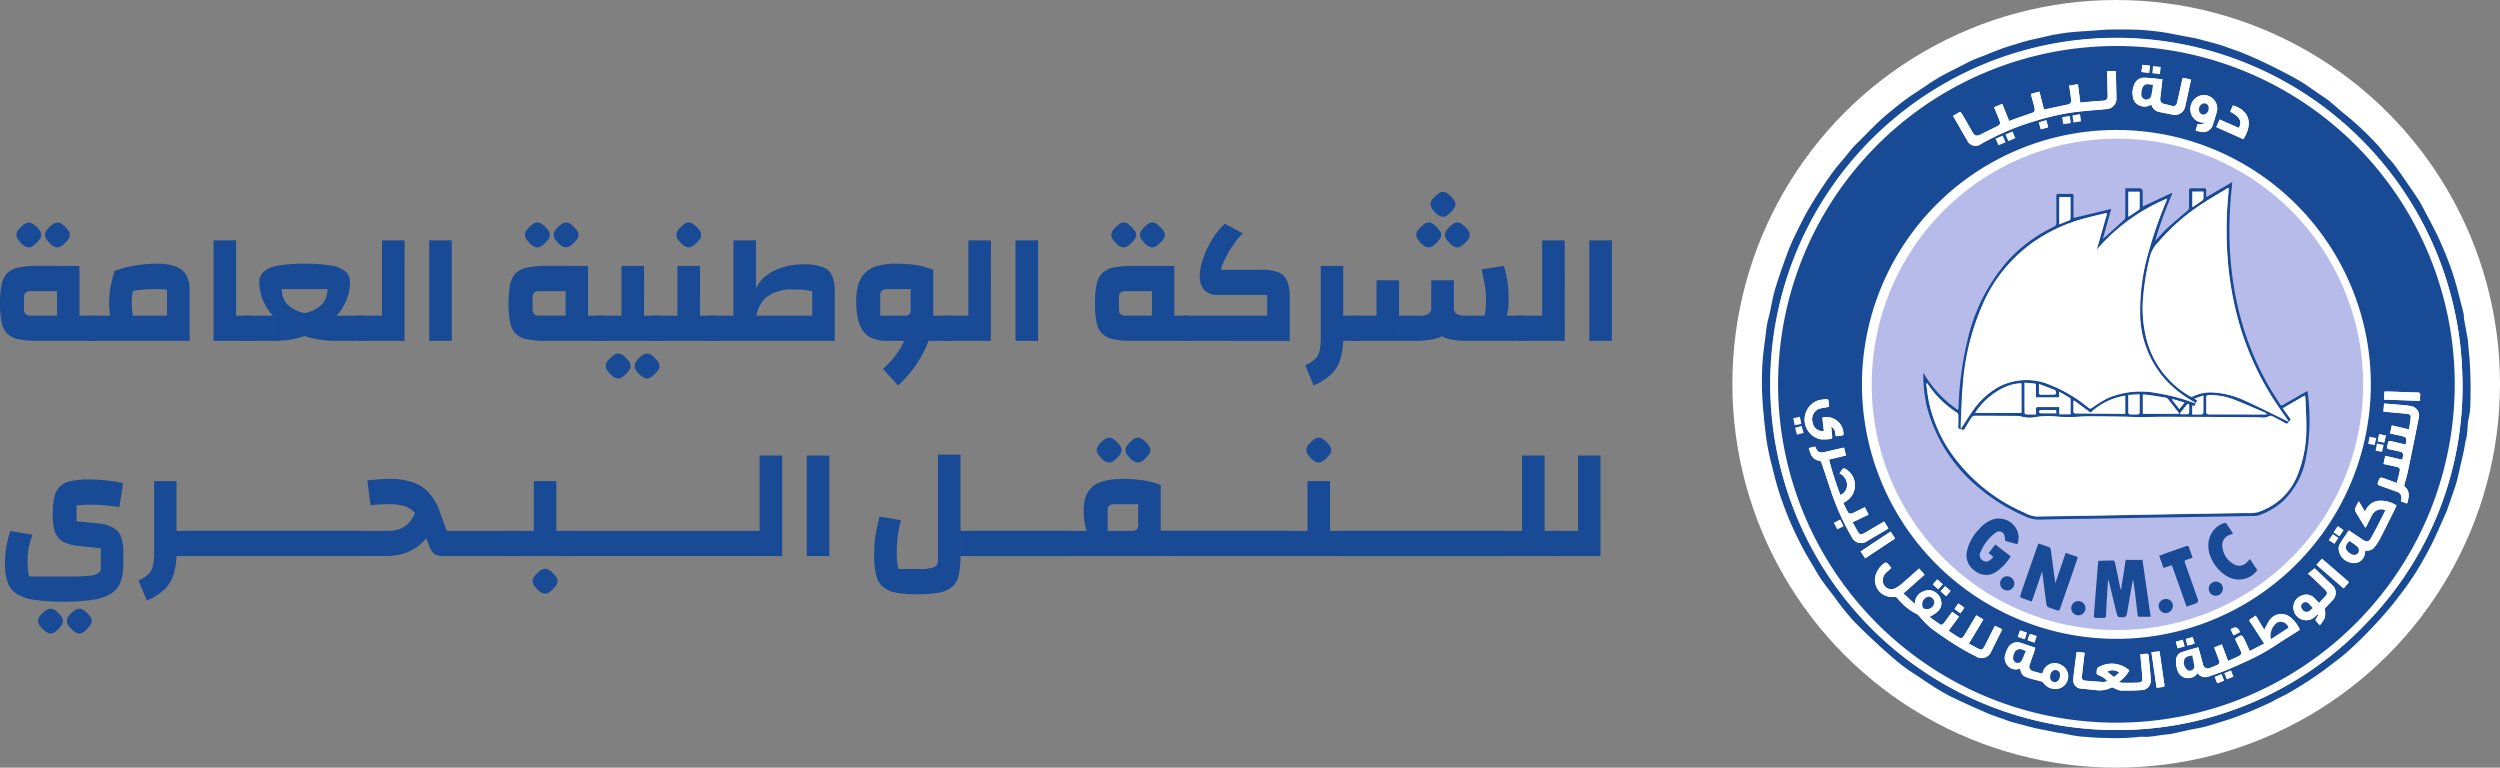 <svg xmlns="http://www.w3.org/2000/svg" xmlns:xlink="http://www.w3.org/1999/xlink" width="338.701" height="104" viewBox="0 0 338.701 104">
  <rect x="0" y="0" width="338.701" height="104" fill="#808080" stroke="none"/>
  <defs>
    <clipPath id="clip-path">
      <rect id="Rectangle_1" data-name="Rectangle 1" width="96" height="96" transform="translate(238.701 4)" fill="#fff"/>
    </clipPath>
  </defs>
  <g id="logo_ar" data-name="logo ar" transform="translate(-242 -209)">
    <circle id="Ellipse_1" data-name="Ellipse 1" cx="52" cy="52" r="52" transform="translate(476.701 209)" fill="#fff"/>
    <g id="Group_1" data-name="Group 1" transform="translate(242 209)" clip-path="url(#clip-path)">
      <path id="Path_1" data-name="Path 1" d="M238.982,56.625c-.125-1.247-.222-2.5-.266-3.751-.032-.894-.006-1.8.017-2.7.021-.689.07-1.378.137-2.063.068-.713.173-1.423.264-2.135s.163-1.4.28-2.1c.086-.491.245-.972.353-1.459.114-.513.2-1.03.312-1.543.1-.457.2-.917.32-1.369.148-.532.317-1.061.49-1.586.2-.626.412-1.25.634-1.869.332-.92.646-1.85,1.028-2.751s.824-1.787,1.262-2.668c.377-.759.759-1.518,1.184-2.25.518-.892,1.065-1.767,1.63-2.628.581-.884,1.182-1.759,1.812-2.609.44-.6.941-1.146,1.414-1.719.4-.482.781-.977,1.191-1.45.268-.307.568-.586.856-.874.877-.874,1.738-1.765,2.636-2.617.6-.57,1.243-1.1,1.884-1.624.622-.51,1.255-1.011,1.907-1.483s1.343-.915,2.023-1.361c.8-.529,1.582-1.091,2.415-1.564,1.055-.6,2.152-1.123,3.23-1.677.4-.2.789-.425,1.2-.6.642-.275,1.3-.518,1.943-.774s1.277-.526,1.926-.76c.605-.22,1.224-.406,1.841-.6.582-.18,1.165-.362,1.753-.516.624-.163,1.258-.294,1.888-.437l1.66-.378c.044-.01.091-.01.135-.017.562-.089,1.122-.194,1.687-.266.546-.068,1.1-.11,1.647-.152.753-.057,1.507-.1,2.26-.15.57-.04,1.142-.11,1.715-.12q1.739-.026,3.48.01c.721.015,1.44.07,2.158.139.7.066,1.4.154,2.1.271.887.148,1.77.334,2.654.5.514.1,1.032.184,1.541.3.472.106.937.245,1.407.37.569.152,1.14.29,1.7.461.495.15.981.336,1.468.509.522.184,1.052.353,1.562.564.937.389,1.873.784,2.791,1.217,1.08.509,2.148,1.047,3.209,1.6.71.366,1.412.753,2.1,1.169.6.364,1.163.782,1.744,1.177.563.383,1.127.765,1.686,1.154a7.7,7.7,0,0,1,.609.475c.66.56,1.294,1.154,1.981,1.679a41.754,41.754,0,0,1,4.051,3.8c.491.491.892,1.074,1.343,1.607.359.421.765.8,1.093,1.248.653.88,1.274,1.786,1.9,2.689.516.748,1.034,1.5,1.521,2.264.3.475.548.981.81,1.478.592,1.131,1.21,2.249,1.753,3.4.522,1.11.994,2.245,1.435,3.391.361.937.664,1.9.948,2.861.27.909.482,1.835.72,2.755.127.5.261.99.377,1.49.032.14,0,.3.019.442.051.355.118.706.18,1.059.029.163.061.326.089.491.082.459.166.92.248,1.379.007.044.019.089.022.135.071.774.124,1.55.211,2.325a60.693,60.693,0,0,1,.106,6.81,11.2,11.2,0,0,1-.275,1.77,1.642,1.642,0,0,0-.026.169c-.05.605-.084,1.214-.154,1.818-.038.33-.148.651-.213.979-.07.351-.112.71-.187,1.059-.164.752-.338,1.5-.511,2.249-.15.653-.283,1.309-.459,1.954-.163.592-.374,1.173-.573,1.755-.253.74-.5,1.48-.778,2.213-.156.415-.346.817-.53,1.224-.448,1-.873,2.008-1.358,2.987-.526,1.057-1.08,2.1-1.678,3.121-.548.934-1.148,1.839-1.766,2.727-.551.789-1.165,1.535-1.735,2.311a59.344,59.344,0,0,1-6.022,6.406,22.7,22.7,0,0,1-2.108,1.727c-.573.452-1.154.9-1.746,1.321-.655.469-1.317.926-1.995,1.359q-1.263.808-2.563,1.562c-.491.285-1.015.508-1.522.767-.338.173-.66.37-1,.531-.594.281-1.2.543-1.8.808-.374.165-.748.332-1.127.48-.646.252-1.293.5-1.945.734-.608.214-1.224.4-1.839.594-.706.218-1.408.452-2.123.63-.691.173-1.4.275-2.1.423-.774.165-1.543.361-2.321.514-.406.08-.823.1-1.233.15-.634.084-1.264.2-1.9.254-.463.042-.943-.051-1.4.029a29.873,29.873,0,0,1-4.549.116c-.865.017-1.734-.074-2.6-.131-.437-.028-.873-.066-1.3-.137-.66-.108-1.315-.249-1.971-.374-.1-.019-.205-.01-.306-.029q-1.263-.247-2.528-.5c-.273-.055-.548-.1-.82-.173-.616-.157-1.231-.325-1.848-.486-.433-.114-.867-.22-1.3-.345-.256-.074-.505-.176-.757-.269-.85-.309-1.717-.579-2.547-.937-1.625-.7-3.241-1.431-4.835-2.2a26.348,26.348,0,0,1-2.38-1.38c-.713-.442-1.4-.926-2.1-1.391-.522-.347-1.057-.677-1.566-1.044-.483-.349-.956-.717-1.409-1.1-.788-.672-1.57-1.351-2.329-2.055-1.045-.969-2.087-1.945-3.089-2.96-.632-.64-1.205-1.342-1.774-2.04-.423-.518-.8-1.074-1.2-1.611-.556-.74-1.139-1.464-1.67-2.22-.387-.554-.719-1.148-1.063-1.73-.508-.863-1.032-1.717-1.5-2.6q-.819-1.566-1.543-3.182c-.4-.9-.761-1.827-1.1-2.755-.3-.814-.575-1.639-.817-2.472-.267-.912-.492-1.835-.716-2.759a33.832,33.832,0,0,1-.722-3.378c-.135-1.026-.258-2.053-.363-3.08ZM287.267,98.9a46.366,46.366,0,0,0,33.41-14.56,45.886,45.886,0,0,0,12.908-33.834A46.868,46.868,0,1,0,287.266,98.9Z" fill="#194a95"/>
      <path id="Path_2" data-name="Path 2" d="M287.267,98.9a46.893,46.893,0,1,1,46.314-48.39,45.888,45.888,0,0,1-12.907,33.833A46.361,46.361,0,0,1,287.265,98.9Zm-.569-.99a45.838,45.838,0,1,0-45.763-44.764A45.851,45.851,0,0,0,286.7,97.911Z" fill="#fff"/>
      <path id="Path_3" data-name="Path 3" d="M286.7,97.909a45.837,45.837,0,1,1,45.859-46.837A45.866,45.866,0,0,1,286.7,97.909ZM321.2,52.047a34.471,34.471,0,1,0-33.6,34.492,34.493,34.493,0,0,0,33.6-34.492ZM268.7,83.948c-.355-.209-.653-.383-.968-.567-.1.163-.165.281-.235.4-.461.77-.919,1.542-1.384,2.311-.155.258-.377.49-.692.309-.509-.288-.985-.63-1.438-.926l1.411-1.918-.91-.645c-.077.1-.137.176-.2.256-.3.414-.592.835-.907,1.236-.129.163-.307.359-.546.2-.478-.313-.939-.651-1.452-1.009,1.384-.691,1.8-1.312,1.577-2.267a1.78,1.78,0,0,0-1.747-1.353,2.586,2.586,0,0,0-1.12.429,1.776,1.776,0,0,0-.662,1.451c-.558-.51-1.051-.964-1.567-1.434.988-.876,1.922-1.7,2.872-2.542-.256-.288-.494-.554-.736-.827-.81.717-1.567,1.4-2.347,2.064a3.8,3.8,0,0,1-.984.651,1.15,1.15,0,0,1-1.558-.836,1.476,1.476,0,0,1,.558-1.448c.18-.18.375-.347.574-.531-.21-.237-.381-.453-.578-.637a.318.318,0,0,0-.145-.056.314.314,0,0,0-.153.02,3.1,3.1,0,0,0-1.338,2.087,2.318,2.318,0,0,0,2.49,2.521.55.55,0,0,1,.589.213,7.646,7.646,0,0,0,2.659,2.138.779.779,0,0,1,.193.178,13.717,13.717,0,0,0,1.6,1.66,43.255,43.255,0,0,0,6.079,3.826,1.4,1.4,0,0,0,2.144-.681c.38-.736.74-1.483,1.11-2.226.114-.23.235-.456.368-.71l-.994-.488c-.067.129-.118.226-.169.326-.416.82-.826,1.643-1.247,2.461-.127.249-.307.532-.62.4-.528-.222-1.021-.526-1.492-.774.666-1.108,1.3-2.165,1.96-3.262Zm-4.084-68.258c.659,1.144,1.27,2.233,1.907,3.308a1.227,1.227,0,0,0,1.878.48,35,35,0,0,1,7.355-3.113,36.719,36.719,0,0,1,4.326-1.045c1.734-.279,3.495-.383,5.247-.554a1.4,1.4,0,0,0,1.387-1.5c-.011-1.136-.047-2.275-.076-3.411a1.749,1.749,0,0,0-.032-.239h-1.131c-.006.11-.013.178-.011.245.023,1.034.053,2.07.07,3.1.007.486-.171.646-.645.679-.861.057-1.721.129-2.581.2-.176.013-.35.048-.481.064-.109-.846-.213-1.649-.321-2.493l-1.179.173c.1.658.184,1.264.268,1.869a.567.567,0,0,1,.009.246.556.556,0,0,1-.1.227.567.567,0,0,1-.417.238c-1.01.209-2.017.429-3.025.645-.072.015-.144.025-.157.027-.207-.817-.406-1.6-.615-2.427-.408.112-.762.209-1.148.313.038.157.069.288.1.418.129.482.273.96.389,1.446.1.423-.027.617-.429.741-.237.074-.475.15-.708.233-.785.279-1.569.56-2.3.822l-.938-2.319-1.091.465c.258.634.517,1.226.742,1.831.14.374.032.562-.325.736-.732.359-1.464.717-2.187,1.091-.6.307-.86.237-1.194-.349-.472-.829-.946-1.658-1.43-2.48-.052-.085-.21-.2-.257-.18-.3.146-.588.328-.9.512ZM304.8,88.21c-.212-.461-.408-.882-.6-1.3-.441-.97-.463-.977-1.4-.332.245.507.5,1.013.736,1.525.12.256.211.569-.089.732-.512.279-1.06.494-1.584.73-.29-.778-.56-1.5-.839-2.241l-1.034.406c.23.619.442,1.182.649,1.745a.455.455,0,0,1,.051.2.448.448,0,0,1-.039.2.461.461,0,0,1-.3.258c-.306.123-.6.267-.917.362a.675.675,0,0,1-.977-.537c-.125-.425-.23-.854-.347-1.281-.085-.311-.178-.622-.277-.964-.749.218-1.464.4-2.159.636a1.149,1.149,0,0,0-.841,1.025,3.9,3.9,0,0,0,.177,1.427,1.475,1.475,0,0,0,1.658,1.062,1.4,1.4,0,0,0,1.051-.654,1.3,1.3,0,0,0,1.62.408c.9-.294,1.808-.605,2.679-.983,1.437-.624,2.881-1.243,4.254-1.985,1.317-.712,2.55-1.577,3.82-2.376l1.482-.934a4.363,4.363,0,0,0-1.311-1.717,1.934,1.934,0,0,0-2.778.412,10.354,10.354,0,0,0-.712,1.322c-.369-.613-.764-1.265-1.163-1.924-.259.167-.464.313-.681.435-.191.108-.226.211-.089.4.226.313.427.645.638.968l1.28,1.969c-.677.351-1.318.681-1.958,1.011Zm-59.752-27.5c.083.254.138.463.222.658a1.517,1.517,0,0,0,1.284,1.074c.076.008.177.125.207.211q.606,1.787,1.2,3.58a33.418,33.418,0,0,0,2.88,6.459,1.392,1.392,0,0,0,2.174.563q1.323-.774,2.645-1.554a1.16,1.16,0,0,0,.157-.133c-.186-.313-.362-.611-.55-.926l-1.362.8c-.44.26-.877.526-1.321.779-.356.2-.645.2-.8-.046-.29-.469-.541-.962-.8-1.429l2.155-1.025c-.182-.361-.342-.675-.506-1-.552.271-1.057.531-1.571.77-.254.118-.547.192-.725-.116-.23-.4-.42-.82-.626-1.228.193-.121.349-.215.5-.315a2.545,2.545,0,0,0-.236-4.316.369.369,0,0,0-.17-.035.374.374,0,0,0-.168.046,5.057,5.057,0,0,0-.428.62,1.727,1.727,0,0,1,1.018,1.728,1.475,1.475,0,0,1-.912,1.193,47.754,47.754,0,0,1-1.533-4.8l2.3-.55-.253-1.051c-.119.017-.21.025-.3.046q-1.178.27-2.354.545c-.657.152-.954,0-1.195-.615a1.076,1.076,0,0,0-.078-.131c-.27.063-.533.123-.854.2Zm80.852-.476c-.634-.15-1.226-.294-1.82-.427-.465-.1-.467-.1-.578.378-.023.1-.039.2-.067.3-.062.215-.023.33.232.376.512.091,1.019.214,1.525.336a.453.453,0,0,1,.4.51,5.307,5.307,0,0,1-.129.584l-2.3-.532c-.085.408-.155.746-.228,1.1.62.137,1.2.256,1.77.389.281.065.5.226.431.548-.114.541-.262,1.074-.4,1.641-.545-.2-1.023-.37-1.5-.545-.789-.288-.778-.285-1.065.5-.083.228-.013.3.184.366.761.268,1.516.543,2.273.822a.879.879,0,0,1,.683,1.173c-.007.044-.015.087-.026.157.273.1.541.2.833.306.252-.867.432-1.656-.34-2.311-.049-.042-.047-.18-.025-.264.146-.569.334-1.129.454-1.7q.768-3.677,1.5-7.363a1.3,1.3,0,0,0,.006-.527,1.284,1.284,0,0,0-1.084-1.025c-.558-.1-1.128-.137-1.691-.19-.63-.059-1.262-.1-1.922-.154-.034.377-.063.721-.1,1.087l1.049.1c.722.068,1.448.131,2.171.2.273.028.513.156.485.463-.053.567-.155,1.129-.231,1.653-.82-.192-1.564-.364-2.33-.545-.086.387-.158.715-.239,1.091.468.1.92.194,1.369.292.885.2.958.315.735,1.182-.006.019-.029.034-.023.029Zm-37.429,30.6a3.557,3.557,0,0,0-4.254-.37c-.158.1-.15.507-.161.774,0,.083.172.209.29.256a2.8,2.8,0,0,1,1.146.76,1.5,1.5,0,0,1-.461.155c-.881-.051-1.759-.106-2.636-.2-.267-.029-.368-.286-.339-.554.057-.554.121-1.106.186-1.658.06-.512.125-1.023.187-1.546-.316-.04-.574-.068-.833-.1-.2-.027-.288.048-.3.256-.017.283-.068.563-.1.844-.1.858-.235,1.711-.3,2.571a1.118,1.118,0,0,0,1.118,1.274c.608.064,1.218.137,1.829.186a3.573,3.573,0,0,0,2.22-.33c.07-.042.216.021.317.059a3.044,3.044,0,0,0,.867.34c.95.027,1.9.006,2.854-.049a1.275,1.275,0,0,0,1.276-1.423c-.068-1.112-.187-2.22-.3-3.328-.006-.066-.12-.176-.179-.173-.3.013-.6.057-.933.093.015.154.028.275.04.4.079.916.171,1.833.231,2.751.032.494-.1.646-.6.672-.713.036-1.43.023-2.148.017a1.789,1.789,0,0,1-.423-.122,4.436,4.436,0,0,0,1.4-1.55Zm29.762-18.973c-.407.608-.8,1.169-1.154,1.747a1.6,1.6,0,0,0-.22.668,2.033,2.033,0,0,0,1.687,1.945,1.458,1.458,0,0,0,1.848-1.157,4.4,4.4,0,0,0,.058-.486,1.291,1.291,0,0,0,1.232-.419,8.785,8.785,0,0,0,.783-1.2c.651-1.25,1.272-2.516,1.9-3.778.114-.23.219-.463.331-.7a3.9,3.9,0,0,0-2.6-.611,2.291,2.291,0,0,0-1.664,1.476l-.423-.715c-.131-.221-.26-.438-.423-.715a10.256,10.256,0,0,0-.457.924.608.608,0,0,0,.019.459c.317.565.665,1.112,1,1.664.1.169.21.338.339.544.069-.116.11-.178.145-.245.256-.507.494-1.025.77-1.52a1.415,1.415,0,0,1,1.8-.63c-.18.364-.352.731-.54,1.091-.471.907-.923,1.825-1.433,2.708-.3.526-.594.546-1.1.211-.624-.412-1.244-.827-1.9-1.266ZM273.688,90.574c.193.839.349,1.028,1.17,1.293.507.161,1.031.269,1.54.418a.836.836,0,0,1,.456.234,1.871,1.871,0,0,0,1.29.8,1.723,1.723,0,0,0,1.139-3.2,1.669,1.669,0,0,0-2.522.973,1.733,1.733,0,0,1-.077.184c-.416-.11-.826-.2-1.221-.33a.632.632,0,0,1-.464-.922c.209-.636.44-1.266.656-1.9a3.6,3.6,0,0,0,.084-.355l-1-.34c-.321-.108-.644-.226-.968-.323a1.4,1.4,0,0,0-1.685.62,3.448,3.448,0,0,0-.381.869,1.588,1.588,0,0,0,.375,1.673,1.443,1.443,0,0,0,1.611.3ZM296.843,10.78c-.334-.076-.611-.129-.884-.2-.207-.057-.286.015-.321.216-.055.325-.135.643-.207.964-.157.708-.3,1.419-.48,2.123-.112.446-.343.556-.784.442-.247-.064-.489-.15-.741-.192-.649-.11-.827-.364-.74-1,.106-.772.182-1.55.279-2.389-.867-.08-1.7-.207-2.531-.216a1.388,1.388,0,0,0-1.277.931,2.752,2.752,0,0,0-.2,1.569,1.475,1.475,0,0,0,.916,1.262,1.675,1.675,0,0,0,1.6-.142,1.333,1.333,0,0,0,1.033,1.009c.586.123,1.176.235,1.764.347a1.416,1.416,0,0,0,1.784-1.136c.178-.749.33-1.507.494-2.26.093-.431.188-.859.29-1.323ZM314.192,81.7c-.266-.281-.457-.524-.689-.721a1.529,1.529,0,0,0-1.683-.29,1.676,1.676,0,0,0-1.1,1.434,1.741,1.741,0,0,0,2.968,1.385c.1-.091.2-.186.292-.281.038.03.076.059.112.089-.131.222-.26.444-.406.693.169.2.353.406.608.7a4.835,4.835,0,0,0,.691-1.089,3.793,3.793,0,0,0-.027-1.173c.313-.336.67-.747,1.057-1.127a1.406,1.406,0,0,0-.11-2.11c-.452-.431-.9-.865-1.351-1.3-.342-.326-.683-.651-.97-.922-.3.25-.57.472-.916.757a3.321,3.321,0,0,1,.37.262q.977.928,1.941,1.867c.381.372.37.6,0,.975-.264.267-.513.546-.788.842Zm-66.4-26.58c-.028-.292-.045-.6-.1-.9a.259.259,0,0,0-.084-.1.255.255,0,0,0-.121-.047,8.055,8.055,0,0,0-1.11.157,2.74,2.74,0,0,0,.217,5.273,6.977,6.977,0,0,0,1.523-.051c.04,0,.108-.15.1-.224-.035-.469-.086-.937-.135-1.434.531.286.556.787.615,1.305.311-.034.6-.059.89-.106a.234.234,0,0,0,.1-.066.223.223,0,0,0,.053-.1,2.3,2.3,0,0,0-2.853-2.254c.066.608.133,1.222.2,1.833a1.4,1.4,0,0,1-1.524-1.157,1.532,1.532,0,0,1,.867-1.865c.422-.122.864-.173,1.359-.266Zm50.958-38.538a1.015,1.015,0,0,1-1.008.2c-.092.3-.18.573-.282.9.285.064.532.135.787.173a1.328,1.328,0,0,0,1.539-.941q.289-.871.543-1.757a1.819,1.819,0,0,0-2.1-2.25,1.91,1.91,0,0,0-1.445,2.188A1.749,1.749,0,0,0,298.754,16.584Zm5.179,2.262c1.478-2.366.573-3.956-1.4-4.567-.068.141-.141.281-.2.425s-.112.286-.165.425c1.309.694,1.637,1.322,1.153,2.2-.853-.378-1.711-.755-2.593-1.146-.16.358-.3.683-.457,1.028,1.253.558,2.459,1.1,3.662,1.634ZM256.12,72.026c-1.374.911-2.706,1.793-4.053,2.689.22.326.416.613.624.92l4.04-2.683c-.207-.315-.4-.605-.608-.926Zm57.728,4.5,3.669,3.184c.209-.235.389-.451.584-.655.146-.152.091-.247-.045-.358-.248-.2-.484-.412-.723-.62-.909-.787-1.818-1.575-2.747-2.381l-.736.833ZM291.483,88.386c.233,1.616.461,3.191.694,4.793.3-.036.556-.072.814-.1.209-.021.283-.1.243-.33-.142-.871-.252-1.747-.38-2.62-.091-.624-.186-1.246-.283-1.892l-1.087.148Zm31.522-34.249,4.879.174a5.421,5.421,0,0,1,.005-.732c.044-.306-.064-.4-.362-.4-1.237-.03-2.476-.085-3.713-.127-.247-.008-.492,0-.753,0-.019.37-.036.706-.055,1.087ZM291.276,8.9c-.349-.042-.67-.078-1.032-.121-.038.34-.072.645-.108.977l1.034.108c.038-.338.07-.636.108-.964ZM277.49,17.229c-.089-.326-.171-.622-.26-.949l-1,.294c.1.336.177.622.266.931.351-.1.66-.184,1-.279Zm-7.132,1.554c.138.313.263.6.4.9.334-.142.632-.271.954-.408-.133-.309-.252-.588-.387-.9-.332.142-.639.271-.966.41Zm3.328,66.637c-.105.294-.2.565-.308.869.327.112.619.213.934.323.1-.313.193-.584.29-.876l-.916-.313Zm28.912.662.863-.427q-.288-.884-1.044-.5c-.059.03-.116.064-.207.114.126.266.245.518.389.817ZM248.914,71.7l.825-.416c-.159-.313-.3-.582-.448-.876l-.814.433c.152.3.286.558.439.859Zm47.447,15.769.962-.256c-.091-.313-.173-.588-.26-.886l-.93.26c.076.3.144.554.23.884ZM316.742,71.3c-.191.285-.364.541-.556.824l.776.51c.191-.286.353-.529.541-.814-.254-.174-.491-.336-.76-.522ZM300.394,92.568l.918-.349-.342-.867-.911.366c.116.294.218.554.334.85ZM266.13,82.347l-.806-.577c-.186.262-.353.494-.532.749l.812.58.529-.753Zm9.793,3.854c-.279-.1-.507-.2-.744-.26a.254.254,0,0,0-.231.085c-.1.224-.159.463-.245.725.323.11.613.211.922.315.106-.306.2-.569.3-.865ZM262.6,79.837l.605-.691c-.266-.23-.5-.433-.748-.646l-.6.689c.252.222.479.419.741.648Zm.313.271c.266.23.495.427.747.646l.6-.694c-.253-.216-.48-.414-.74-.636-.2.231-.391.438-.609.683Zm60.327-21.1-.912-.188c-.064.351-.12.654-.178.964l.871.178c.072-.319.14-.611.218-.954ZM295.722,86.686c-.343.1-.623.178-.942.271.086.306.167.589.249.886l.935-.262c-.081-.3-.157-.575-.243-.894Z" fill="#194a95"/>
      <path id="Path_4" data-name="Path 4" d="M268.714,83.921c-.66,1.1-1.3,2.158-1.964,3.268.47.249.966.551,1.495.776.311.131.494-.154.621-.4.42-.819.833-1.642,1.249-2.465.05-.1.1-.2.169-.327l1,.488c-.131.255-.252.481-.368.711-.371.743-.732,1.492-1.112,2.23a1.4,1.4,0,0,1-2.149.682,27.863,27.863,0,0,1-7.691-5.5.734.734,0,0,0-.194-.179,7.774,7.774,0,0,1-2.663-2.142.552.552,0,0,0-.591-.213,2.321,2.321,0,0,1-2.494-2.526,3.108,3.108,0,0,1,1.34-2.091.314.314,0,0,1,.3.036c.2.184.369.4.58.639-.2.184-.395.352-.576.532a1.477,1.477,0,0,0-.559,1.45,1.151,1.151,0,0,0,1.561.838,3.809,3.809,0,0,0,.986-.652c.782-.661,1.538-1.352,2.352-2.068l.738.829-2.879,2.547,1.571,1.437a1.776,1.776,0,0,1,.663-1.454,2.586,2.586,0,0,1,1.122-.43,1.781,1.781,0,0,1,1.751,1.355c.218.958-.194,1.58-1.58,2.272.513.359.975.7,1.454,1.011.24.156.418-.038.548-.2.315-.4.608-.825.908-1.238.059-.08.122-.16.2-.257.3.215.589.418.913.646l-1.415,1.922c.455.3.932.639,1.441.928.318.181.538-.053.694-.31.466-.768.924-1.544,1.386-2.315.07-.116.139-.234.236-.4l.969.568Zm-7.642-1.4a.993.993,0,0,0,1-.922.817.817,0,0,0-.739-.758,1.044,1.044,0,0,0-.89.973c-.007.527.16.711.635.709Z" fill="#fff"/>
      <path id="Path_5" data-name="Path 5" d="M264.6,15.71c.317-.186.6-.367.906-.513.048-.023.206.1.257.181.485.825.96,1.654,1.433,2.485.335.587.6.658,1.2.35.724-.375,1.46-.734,2.192-1.093.357-.175.466-.363.325-.738-.226-.606-.485-1.2-.743-1.834l1.093-.466c.317.785.625,1.547.939,2.323.736-.262,1.521-.546,2.308-.823.234-.084.471-.16.709-.234.4-.125.53-.319.429-.743-.116-.487-.258-.966-.389-1.449-.034-.129-.065-.26-.1-.418l1.15-.314c.209.825.409,1.612.616,2.431.013,0,.086-.011.158-.027,1.009-.215,2.019-.437,3.03-.646a.571.571,0,0,0,.5-.713c-.084-.608-.173-1.215-.268-1.873l1.18-.173c.109.846.211,1.65.322,2.5.131-.017.306-.051.482-.065.862-.07,1.723-.143,2.586-.2.475-.03.654-.194.646-.681-.017-1.036-.046-2.074-.07-3.11,0-.068.005-.137.011-.245h1.133a1.755,1.755,0,0,1,.032.24c.029,1.139.065,2.277.077,3.418a1.407,1.407,0,0,1-1.39,1.506c-1.755.169-3.519.274-5.256.555a36.831,36.831,0,0,0-4.335,1.047,35.043,35.043,0,0,0-7.368,3.12,1.228,1.228,0,0,1-1.882-.481c-.637-1.078-1.251-2.169-1.91-3.313Z" fill="#fff"/>
      <path id="Path_6" data-name="Path 6" d="M304.8,88.191l1.962-1.013L305.475,85.2c-.211-.325-.411-.656-.639-.969-.137-.19-.1-.293.09-.4.216-.122.422-.268.682-.435l1.165,1.928A10.886,10.886,0,0,1,307.486,84a1.936,1.936,0,0,1,2.783-.412,4.354,4.354,0,0,1,1.314,1.72c-.491.31-.987.624-1.485.935-1.272.8-2.507,1.667-3.827,2.38-1.378.743-2.824,1.363-4.262,1.988-.872.38-1.777.69-2.684.985a1.306,1.306,0,0,1-1.623-.409,1.415,1.415,0,0,1-1.053.656,1.478,1.478,0,0,1-1.662-1.065,3.911,3.911,0,0,1-.177-1.429,1.15,1.15,0,0,1,.843-1.027c.7-.236,1.412-.418,2.163-.637.1.342.192.652.277.966.118.428.223.859.348,1.283a.676.676,0,0,0,.979.538c.314-.1.612-.24.918-.363a.461.461,0,0,0,.3-.258.464.464,0,0,0,.04-.2.459.459,0,0,0-.052-.2c-.207-.565-.418-1.127-.65-1.749l1.036-.407c.28.745.548,1.466.84,2.245.525-.238,1.074-.452,1.588-.732.3-.163.209-.475.089-.734-.238-.515-.492-1.023-.738-1.528.934-.646.957-.641,1.4.333.192.424.388.844.6,1.306Zm5.257-3.156a1.111,1.111,0,0,0-1.555-.671,2.222,2.222,0,0,0-.831,2.222ZM296.987,88.8c-.439.118-.859.106-1.047.532a1.258,1.258,0,0,0,.26,1.3.582.582,0,0,0,.671.194.564.564,0,0,0,.38-.622c-.061-.456-.167-.907-.262-1.4Z" fill="#fff"/>
      <path id="Path_7" data-name="Path 7" d="M245.055,60.694l.855-.2a.853.853,0,0,1,.078.131c.241.616.54.77,1.2.616l2.359-.546c.087-.021.178-.027.3-.046.082.338.16.665.253,1.053-.755.181-1.5.357-2.3.551a47.673,47.673,0,0,0,1.536,4.813,1.487,1.487,0,0,0,.914-1.2,1.729,1.729,0,0,0-1.021-1.732,5.385,5.385,0,0,1,.43-.622.368.368,0,0,1,.338-.011,2.55,2.55,0,0,1,.236,4.325c-.152.1-.308.194-.5.315.208.411.4.833.628,1.23.176.308.469.234.726.116.515-.24,1.021-.5,1.574-.772.165.327.325.645.507,1L251,70.756c.258.468.509.962.8,1.431.152.247.441.249.8.046.444-.255.882-.521,1.323-.781l1.365-.8.551.928a1.17,1.17,0,0,1-.158.133q-1.323.781-2.65,1.557a1.4,1.4,0,0,1-2.178-.565,33.545,33.545,0,0,1-2.886-6.471q-.594-1.8-1.2-3.587c-.03-.087-.129-.2-.207-.211a1.523,1.523,0,0,1-1.287-1.076c-.083-.2-.137-.4-.222-.66Z" fill="#fff"/>
      <path id="Path_8" data-name="Path 8" d="M325.885,60.229a.033.033,0,0,0,.014-.012.052.052,0,0,0,.009-.017c.224-.869.15-.988-.736-1.184-.45-.1-.9-.192-1.372-.293.081-.376.154-.705.239-1.093l2.335.546c.076-.525.178-1.087.232-1.656.028-.308-.215-.435-.487-.464-.724-.074-1.451-.137-2.175-.205-.336-.032-.675-.065-1.051-.1.032-.365.063-.711.1-1.089.663.053,1.295.1,1.926.154.566.053,1.135.093,1.693.19a1.287,1.287,0,0,1,.882.541,1.291,1.291,0,0,1,.2,1.014q-.732,3.693-1.5,7.378c-.119.576-.308,1.137-.454,1.707-.021.084-.025.222.025.264.774.656.593,1.447.34,2.315-.293-.107-.561-.205-.834-.306.011-.07.019-.114.026-.158a.881.881,0,0,0-.684-1.175c-.757-.278-1.515-.555-2.278-.823-.2-.068-.268-.137-.184-.367.285-.789.276-.793,1.067-.506.479.175.956.348,1.5.546.143-.568.291-1.1.4-1.644.069-.323-.15-.483-.431-.549-.575-.133-1.152-.255-1.774-.39.072-.35.144-.688.228-1.1l2.306.534a4.878,4.878,0,0,0,.129-.586.452.452,0,0,0-.012-.179.456.456,0,0,0-.389-.332c-.507-.122-1.015-.245-1.528-.336-.255-.046-.295-.162-.232-.376.028-.1.044-.2.066-.3.113-.477.114-.483.58-.378.6.133,1.19.28,1.823.428Z" fill="#fff"/>
      <path id="Path_9" data-name="Path 9" d="M288.474,90.822a4.462,4.462,0,0,1-1.4,1.553,1.872,1.872,0,0,0,.424.122c.717.006,1.435.019,2.152-.017.5-.025.629-.179.6-.673-.061-.92-.152-1.836-.232-2.756-.012-.122-.025-.243-.04-.4.331-.036.633-.08.935-.093a.254.254,0,0,1,.112.063.262.262,0,0,1,.067.11c.11,1.11.228,2.22.3,3.334a1.278,1.278,0,0,1-1.279,1.426c-.95.055-1.907.076-2.859.049a3,3,0,0,1-.869-.34c-.1-.038-.247-.1-.317-.059a3.578,3.578,0,0,1-2.224.331c-.613-.049-1.221-.122-1.833-.186a1.122,1.122,0,0,1-1.12-1.276c.061-.861.194-1.718.3-2.576.034-.281.083-.563.1-.846.013-.211.1-.285.3-.257.256.036.515.065.834.1-.064.525-.129,1.036-.188,1.549-.065.553-.129,1.108-.186,1.661-.029.268.072.527.34.555.876.1,1.759.15,2.641.2a1.52,1.52,0,0,0,.462-.156,2.784,2.784,0,0,0-1.149-.762c-.118-.048-.292-.173-.291-.257.012-.268,0-.681.162-.776a3.561,3.561,0,0,1,4.262.371Zm-1.367.295A1.53,1.53,0,0,0,285.518,91l.874.7c.219-.179.453-.369.717-.586Z" fill="#fff"/>
      <path id="Path_10" data-name="Path 10" d="M318.2,71.86c.658.437,1.279.855,1.9,1.268.511.337.8.316,1.1-.211.512-.886.964-1.806,1.436-2.713.186-.359.361-.726.541-1.093a1.419,1.419,0,0,0-1.808.631c-.277.5-.515,1.015-.771,1.523-.035.067-.076.129-.145.245-.129-.207-.236-.376-.34-.546-.338-.553-.688-1.1-1.006-1.667a.611.611,0,0,1-.019-.46,10.278,10.278,0,0,1,.458-.926c.164.278.3.5.424.717s.263.443.424.717a2.287,2.287,0,0,1,1.667-1.479,3.894,3.894,0,0,1,2.609.612c-.113.241-.217.477-.331.705-.631,1.264-1.253,2.532-1.9,3.785a8.816,8.816,0,0,1-.785,1.2,1.289,1.289,0,0,1-1.234.42,4.191,4.191,0,0,1-.059.487,1.464,1.464,0,0,1-1.851,1.16,2.037,2.037,0,0,1-1.69-1.949,1.575,1.575,0,0,1,.22-.669c.358-.58.749-1.141,1.156-1.751Zm.12,1.441c-.745.662-.622,1.2.087,1.686a.871.871,0,0,0,.152.076c.415.182.753.116.939-.183a.689.689,0,0,0-.247-.9c-.3-.245-.623-.456-.933-.677Z" fill="#fff"/>
      <path id="Path_11" data-name="Path 11" d="M273.684,90.558a1.448,1.448,0,0,1-1.614-.3,1.591,1.591,0,0,1-.377-1.677,3.424,3.424,0,0,1,.383-.871,1.411,1.411,0,0,1,1.688-.622c.327.1.648.213.969.323s.643.219,1,.34a3.6,3.6,0,0,1-.084.355c-.216.635-.448,1.264-.657,1.9a.633.633,0,0,0,.465.924c.4.131.808.221,1.223.331.036-.084.061-.133.078-.184a1.671,1.671,0,0,1,2.526-.975,1.718,1.718,0,0,1-1.141,3.209,1.884,1.884,0,0,1-1.292-.806.841.841,0,0,0-.456-.234c-.512-.148-1.037-.257-1.544-.418-.823-.264-.979-.454-1.173-1.295Zm.76-2.359c-.171-.065-.285-.11-.4-.152a.794.794,0,0,0-1.144.447,1.738,1.738,0,0,0-.147.519.685.685,0,0,0,.06.447.678.678,0,0,0,.326.311.587.587,0,0,0,.226.046.584.584,0,0,0,.416-.173.589.589,0,0,0,.126-.192c.209-.384.35-.8.54-1.251Zm3.319,3.484a.66.66,0,0,0,.626.734c.395-.006.7-.422.713-.968a.638.638,0,0,0-.039-.26.649.649,0,0,0-.14-.222.633.633,0,0,0-.217-.147.642.642,0,0,0-.258-.048C278.085,90.763,277.771,91.183,277.763,91.683Z" fill="#fff"/>
      <path id="Path_12" data-name="Path 12" d="M296.85,10.788c-.1.464-.2.9-.291,1.325-.163.755-.315,1.513-.494,2.264a1.416,1.416,0,0,1-1.787,1.139c-.589-.112-1.181-.224-1.768-.348a1.337,1.337,0,0,1-1.034-1.011,1.678,1.678,0,0,1-1.606.143,1.486,1.486,0,0,1-.919-1.264,2.781,2.781,0,0,1,.2-1.572,1.392,1.392,0,0,1,1.279-.933c.833.009,1.666.137,2.536.217-.1.84-.171,1.62-.279,2.393-.089.639.091.894.741,1,.251.042.495.127.744.192.442.116.673,0,.785-.443.178-.705.323-1.416.481-2.127.072-.321.15-.642.207-.966.034-.2.112-.276.321-.217C296.236,10.659,296.515,10.712,296.85,10.788Zm-5.171.715c-.224-.023-.382-.032-.538-.057a.7.7,0,0,0-.844.4,2.191,2.191,0,0,0-.177.878.674.674,0,1,0,1.341.143C291.567,12.429,291.605,11.978,291.679,11.5Z" fill="#fff"/>
      <path id="Path_13" data-name="Path 13" d="M314.191,81.7c.276-.295.525-.576.789-.844.371-.376.382-.6,0-.977q-.966-.944-1.945-1.87a3.811,3.811,0,0,0-.37-.262c.346-.287.616-.509.918-.758.285.272.629.6.971.924.453.433.9.869,1.354,1.3a1.408,1.408,0,0,1,.11,2.114c-.388.382-.745.793-1.059,1.129a3.808,3.808,0,0,1,.027,1.175,4.856,4.856,0,0,1-.692,1.091l-.61-.7c.146-.249.275-.472.406-.694-.038-.03-.076-.059-.112-.089-.1.093-.194.188-.293.281a1.744,1.744,0,0,1-2.973-1.388,1.682,1.682,0,0,1,1.107-1.437,1.533,1.533,0,0,1,1.686.291,9.984,9.984,0,0,1,.69.722Zm-.886.705c-.177-.2-.332-.384-.492-.563a.662.662,0,0,0-.1-.089.548.548,0,0,0-.77.036.516.516,0,0,0-.055.736.66.66,0,0,0,1.088.171c.1-.087.2-.181.33-.293Z" fill="#fff"/>
      <path id="Path_14" data-name="Path 14" d="M247.808,55.118c-.494.1-.937.145-1.361.266a1.538,1.538,0,0,0-.869,1.869,1.4,1.4,0,0,0,1.527,1.16c-.067-.612-.133-1.228-.2-1.836a2.3,2.3,0,0,1,2.859,2.258.233.233,0,0,1-.054.1.242.242,0,0,1-.1.067c-.287.048-.58.072-.891.106-.059-.521-.084-1.023-.616-1.308.049.5.1.968.135,1.437,0,.076-.061.222-.1.224a7.108,7.108,0,0,1-1.526.051,2.745,2.745,0,0,1-.217-5.283,7.784,7.784,0,0,1,1.112-.158.26.26,0,0,1,.122.047.267.267,0,0,1,.083.1c.05.3.067.6.1.9Z" fill="#fff"/>
      <path id="Path_15" data-name="Path 15" d="M298.753,16.6a1.753,1.753,0,0,1-1.974-1.488,1.916,1.916,0,0,1,1.449-2.192,1.821,1.821,0,0,1,2.106,2.255q-.254.884-.543,1.76a1.329,1.329,0,0,1-1.542.943c-.255-.038-.5-.11-.789-.173.1-.327.19-.6.283-.9a1.019,1.019,0,0,0,1.01-.205Zm.473-1.96a.606.606,0,0,0-.032-.243.614.614,0,0,0-.127-.209.6.6,0,0,0-.44-.191.8.8,0,0,0-.7.857.654.654,0,0,0,.627.673.827.827,0,0,0,.675-.886Z" fill="#fff"/>
      <path id="Path_16" data-name="Path 16" d="M303.935,18.869c-1.206-.538-2.415-1.076-3.669-1.637.154-.346.3-.671.456-1.03l2.6,1.148c.484-.882.155-1.511-1.156-2.207.053-.139.1-.283.165-.426s.135-.285.2-.426c1.975.614,2.881,2.207,1.4,4.576Z" fill="#fff"/>
      <path id="Path_17" data-name="Path 17" d="M256.148,72.022l.611.928-4.048,2.688-.625-.922c1.352-.9,2.684-1.779,4.06-2.694Z" fill="#fff"/>
      <path id="Path_18" data-name="Path 18" d="M313.842,76.527l.737-.834c.934.808,1.844,1.6,2.753,2.386.241.209.479.42.724.622.137.112.192.209.046.359-.2.2-.378.422-.586.656-1.222-1.061-2.429-2.11-3.676-3.19Z" fill="#fff"/>
      <path id="Path_19" data-name="Path 19" d="M291.48,88.37l1.09-.148c.1.646.194,1.27.283,1.9.127.876.238,1.753.38,2.625.038.238-.034.31-.243.331-.259.027-.515.061-.816.1-.232-1.6-.46-3.182-.7-4.8Z" fill="#fff"/>
      <path id="Path_20" data-name="Path 20" d="M322.986,54.14c.019-.382.036-.721.055-1.089.263,0,.51-.008.755,0,1.24.042,2.479.1,3.72.127.3.008.409.1.363.4a5.447,5.447,0,0,0-.005.734l-4.888-.175Z" fill="#fff"/>
      <path id="Path_21" data-name="Path 21" d="M291.277,8.9c-.036.331-.07.629-.108.966l-1.036-.108c.036-.333.07-.639.108-.979l1.034.122Z" fill="#fff"/>
      <path id="Path_22" data-name="Path 22" d="M292.738,9.07c-.036.331-.07.629-.108.966-.354-.038-.675-.07-1.036-.108.036-.333.07-.639.108-.979l1.034.122Z" fill="#fff"/>
      <path id="Path_23" data-name="Path 23" d="M277.489,17.25c-.339.1-.65.181-1,.28-.09-.31-.171-.6-.266-.933l1.005-.295.261.95Z" fill="#fff"/>
      <path id="Path_24" data-name="Path 24" d="M281.948,16.44l-1.026.154c-.05-.319-.1-.614-.151-.958l1.035-.171C281.855,15.8,281.9,16.105,281.948,16.44Z" fill="#fff"/>
      <path id="Path_25" data-name="Path 25" d="M280.558,16.674l-1.027.154c-.049-.319-.1-.614-.15-.958l1.034-.171C280.464,16.033,280.508,16.339,280.558,16.674Z" fill="#fff"/>
      <path id="Path_26" data-name="Path 26" d="M271.689,18.221c.327-.139.633-.27.968-.411.135.314.255.591.388.9l-.956.409C271.956,18.82,271.828,18.535,271.689,18.221Z" fill="#fff"/>
      <path id="Path_27" data-name="Path 27" d="M273.683,85.393l.918.314c-.1.293-.186.567-.291.878-.315-.108-.608-.209-.935-.323.108-.3.2-.576.308-.871Z" fill="#fff"/>
      <path id="Path_28" data-name="Path 28" d="M302.6,86.056c-.143-.3-.263-.555-.39-.819.091-.049.148-.084.207-.114q.758-.38,1.046.506c-.27.133-.548.27-.865.428Z" fill="#fff"/>
      <path id="Path_29" data-name="Path 29" d="M248.927,71.7l-.439-.861.816-.434c.152.295.289.565.448.878l-.826.416Z" fill="#fff"/>
      <path id="Path_30" data-name="Path 30" d="M243.454,58.89l-.249-.933.888-.255c.085.321.165.612.256.952C244.057,58.732,243.777,58.8,243.454,58.89Z" fill="#fff"/>
      <path id="Path_31" data-name="Path 31" d="M243.139,57.607c-.064-.333-.119-.62-.184-.949.3-.063.582-.124.9-.192.065.325.122.622.19.968Z" fill="#fff"/>
      <path id="Path_32" data-name="Path 32" d="M296.363,87.446c-.086-.329-.152-.589-.23-.886l.931-.26.261.888-.964.257Z" fill="#fff"/>
      <path id="Path_33" data-name="Path 33" d="M316.711,71.3c.272.186.51.348.763.523-.191.285-.352.528-.542.815l-.778-.511c.19-.283.365-.54.557-.825Z" fill="#fff"/>
      <path id="Path_34" data-name="Path 34" d="M316.051,72.35c.272.186.51.348.762.523-.19.285-.351.529-.541.815l-.778-.511c.19-.283.365-.54.557-.825Z" fill="#fff"/>
      <path id="Path_35" data-name="Path 35" d="M300.395,92.558c-.116-.3-.218-.557-.334-.852l.912-.367c.114.291.222.566.342.869C300.984,92.333,300.7,92.442,300.395,92.558Z" fill="#fff"/>
      <path id="Path_36" data-name="Path 36" d="M301.68,92.037c-.116-.3-.218-.557-.334-.852l.912-.367c.114.291.223.566.342.869C302.27,91.812,301.988,91.921,301.68,92.037Z" fill="#fff"/>
      <path id="Path_37" data-name="Path 37" d="M266.131,82.317c-.194.276-.353.5-.53.755l-.814-.582c.183-.255.348-.488.534-.751l.808.578Z" fill="#fff"/>
      <path id="Path_38" data-name="Path 38" d="M275.924,86.178c-.1.3-.194.561-.3.867-.308-.106-.6-.205-.924-.315.086-.264.148-.5.245-.726a.264.264,0,0,1,.1-.073.256.256,0,0,1,.127-.013C275.416,85.982,275.644,86.077,275.924,86.178Z" fill="#fff"/>
      <path id="Path_39" data-name="Path 39" d="M262.6,79.84c-.263-.23-.491-.428-.744-.65.208-.238.39-.449.6-.69l.749.648Z" fill="#fff"/>
      <path id="Path_40" data-name="Path 40" d="M262.914,80.11l.61-.684.742.637-.6.7-.749-.648Z" fill="#fff"/>
      <path id="Path_41" data-name="Path 41" d="M286.745,85.357a33.286,33.286,0,1,0-33.159-33.286A33.222,33.222,0,0,0,286.745,85.357Z" fill="#b6bbea"/>
      <path id="Path_42" data-name="Path 42" d="M323.228,59.009c-.08.346-.146.639-.219.956l-.872-.179c.057-.31.112-.614.178-.966l.915.188Z" fill="#fff"/>
      <path id="Path_43" data-name="Path 43" d="M322.939,60.275c-.08.346-.147.639-.219.956l-.872-.179c.057-.31.112-.614.178-.966l.915.188Z" fill="#fff"/>
      <path id="Path_44" data-name="Path 44" d="M321.939,59.353c-.08.346-.147.639-.219.956l-.872-.179c.057-.31.112-.614.178-.966l.915.188Z" fill="#fff"/>
      <path id="Path_45" data-name="Path 45" d="M295.724,86.664c.088.319.164.6.243.9-.321.091-.6.169-.937.262-.083-.295-.163-.58-.249-.888l.943-.272Z" fill="#fff"/>
      <path id="Path_46" data-name="Path 46" d="M280.921,29.532c1.709-.411,3.367-.808,5.117-1.226-.4,1.4-.754,2.677-1.144,4.057.147-.118.22-.171.288-.232.862-.776,1.726-1.545,2.575-2.332a.663.663,0,0,0,.174-.435c.013-1.152.008-2.3.006-3.456v-.4h1.472c.439,0,.661,0,.771.11s.112.335.112.783v1.582l3.927-1.836.091.08a52.654,52.654,0,0,0-2.33,6.418c.526-.561,1.021-1.156,1.584-1.675.892-.825,1.825-1.6,2.751-2.391a.606.606,0,0,0,.257-.513c-.009-.741.01-1.483-.006-2.224-.005-.259.084-.34.332-.335.568.013,1.137.011,1.7,0,.218,0,.311.065.3.293-.015.283,0,.568,0,.92l3.532-2.061c-.052.551-.1,1.017-.139,1.485a52.255,52.255,0,0,0-.2,7.273,44.993,44.993,0,0,0,1.233,8.748,39.245,39.245,0,0,0,4.24,10.471c.421.717.889,1.4,1.321,2.114.125.207.237.217.433.1,1-.584,2.009-1.156,3.015-1.732.076-.044.159-.076.288-.137.034.266.07.5.091.726a27.4,27.4,0,0,1-.318,8.438,10.741,10.741,0,0,1-3.011,5.673,9.282,9.282,0,0,1-3.509,2.038,1,1,0,0,1-.3.044q-2.589.048-5.176.089l-8.481.135c-2.622.044-5.244.1-7.868.139-2.577.044-5.155.055-7.73.137a4.478,4.478,0,0,1-1.994-.46,25.209,25.209,0,0,1-6.108-3.749,21.117,21.117,0,0,1-7.178-11.146,19.4,19.4,0,0,1-.467-4.56,15.258,15.258,0,0,0,4.726,5.077c.024-.27.051-.489.06-.709a44.074,44.074,0,0,1,1.177-8.653,24.8,24.8,0,0,1,5.093-10.429,20.018,20.018,0,0,1,6.621-5.043.533.533,0,0,0,.355-.568c-.016-1.175,0-2.35-.014-3.524,0-.272.055-.39.353-.378.543.021,1.091.017,1.635,0,.263-.008.354.068.348.346-.017.867-.005,1.734,0,2.6v.327Zm16.536,25.135c-.038.112-.074.226-.11.333l-.342-.034v1.2c.443,0,.862.009,1.279-.01a.291.291,0,0,0,.209-.182c.015-.76.009-1.521.009-2.361l-1.208.4.392.283-.237.386a1.9,1.9,0,0,0-.285-.255,15.539,15.539,0,0,1-3.613-2.77,13.54,13.54,0,0,1-3.625-9.423,27.962,27.962,0,0,1,1.057-7.788,57.407,57.407,0,0,1,2.46-7.159c.043-.1.072-.213.13-.388a25.458,25.458,0,0,0-9.514,6.933q.693-2.444,1.387-4.889l-.083-.086c-1.074.266-2.158.5-3.221.806a21.8,21.8,0,0,0-6.982,3.374,20.293,20.293,0,0,0-6.449,8.064,32.92,32.92,0,0,0-2.723,10.729c-.176,1.857-.2,3.73-.3,5.595-.01.207,0,.416,0,.669.557-.854,1.051-1.667,1.6-2.441a10.425,10.425,0,0,1,3.622-3.3,8.087,8.087,0,0,1,6.914-.175,19.072,19.072,0,0,1,5.1,3.043c.212.169.323.143.54,0a16.062,16.062,0,0,1,2.139-1.312,11.376,11.376,0,0,1,6.542-.662,26.1,26.1,0,0,1,5.309,1.424Zm12.906,2.177c-.1.127-.206.243-.292.376-.142.224-.28.255-.523.11-.547-.323-1.112-.614-1.682-.9a.537.537,0,0,0-.432-.034,1.458,1.458,0,0,1-.911.2c-.385-.017-.771-.032-1.158-.034q-6.01-.038-12.023-.068c-1.133,0-2.264.048-3.4.049-.745,0-1.49-.055-2.236-.065-1.76-.025-3.518-.048-5.278-.048-.614,0-1.228.118-1.842.106a18.788,18.788,0,0,1-2.211-.089,8.587,8.587,0,0,0-2.362.061,4.3,4.3,0,0,1-2.367-.129c-2.044-.013-4.088-.03-6.133-.028a.57.57,0,0,0-.4.224c-.314.473-.6.964-.884,1.458-.106.186-.216.291-.427.194s-.545-.011-.519-.43c.032-.511.025-1.027.015-1.54a.383.383,0,0,0-.035-.166.393.393,0,0,0-.1-.136,13.287,13.287,0,0,1-3.9-3.76c-.062-.086-.133-.167-.2-.249l-.1.032c.112.793.186,1.591.341,2.374a19.166,19.166,0,0,0,4.04,8.366,23.576,23.576,0,0,0,8.976,6.77,3.83,3.83,0,0,0,1.639.506c1.942-.044,3.882-.055,5.824-.087q4.851-.083,9.7-.177,2.009-.038,4.018-.07c2.907-.048,5.813-.089,8.719-.141a5.765,5.765,0,0,0,1.586-.093,8.545,8.545,0,0,0,5.51-5.193,16.749,16.749,0,0,0,1.143-6.21c.021-1.365-.082-2.732-.133-4.1a1.824,1.824,0,0,0-.072-.31l-2.986,1.72,1.087,1.509Zm-8.421-31.414c-.14.072-.231.11-.315.162-1.019.618-2.053,1.211-3.05,1.865a27.15,27.15,0,0,0-6.068,5.239,4.717,4.717,0,0,0-1.177,1.888,34.711,34.711,0,0,0-.987,5.982,16.793,16.793,0,0,0,.593,5.811,12.559,12.559,0,0,0,5.754,7.3.513.513,0,0,0,.426.019,5.214,5.214,0,0,1,2.5-.54,11.508,11.508,0,0,1,4.4,1.072c1.923.863,3.8,1.827,5.7,2.745.1.049.205.1.351.163-.544-.785-1.055-1.509-1.552-2.243a39.163,39.163,0,0,1-5.581-12.634,44.164,44.164,0,0,1-1.177-7.678,50.49,50.49,0,0,1,.07-7.68c.04-.472.072-.943.112-1.468ZM267.607,55.957h6.266V51.948C271.536,51.954,269.005,53.8,267.607,55.957Zm6.7-4.1c0,1.42,0,2.762.007,4.106a.265.265,0,0,0,.177.188c.437.017.874.01,1.349.01,0-.257.017-.462,0-.662-.026-.251.059-.348.315-.344.75.011,1.5.006,2.249.008H279v.973h1.514c0-.686,0-1.346,0-2.006,0-.063-.017-.158-.059-.182-.468-.281-.941-.551-1.48-.863v.774h-3.136c0-.542,0-1.063,0-1.583,0-.169-.031-.287-.23-.3-.416-.03-.831-.072-1.309-.114Zm32.731,4.294.031-.091a1.866,1.866,0,0,0-.243-.15c-1.4-.6-2.783-1.222-4.2-1.768a8.944,8.944,0,0,0-3.331-.6c-.307,0-.411.1-.4.416.022.591.026,1.186,0,1.777-.016.336.1.418.42.418,2.463-.006,4.928.006,7.391.011.11,0,.22-.01.332-.015Zm-11.813-.08a1.3,1.3,0,0,0-.087-.163c-.488-.627-.972-1.259-1.472-1.878a.55.55,0,0,0-.323-.154q-1.105-.185-2.217-.344c-.263-.038-.53-.042-.807-.063v2.6h4.907Zm-14.209-1.789-.091.063c0,.443.013.884,0,1.327-.009.262.066.35.342.352,2.109.01,4.22.036,6.328.055.108,0,.218-.013.328-.021V53.627a8.868,8.868,0,0,0-4.682,2.3c-.752-.555-1.485-1.1-2.22-1.64Zm-2.005-23.918c.481-.192.931-.369,1.379-.557a.234.234,0,0,0,.082-.071.24.24,0,0,0,.04-.1c.007-.979.005-1.956.005-2.956h-1.506v3.684Zm9.348-1.021c.521-.35.98-.654,1.434-.968a.238.238,0,0,0,.078-.173c.006-.749,0-1.5,0-2.245h-1.516Zm-.008,24.179c0,.854,0,1.667.01,2.481,0,.051.135.142.209.146.361.015.724.015,1.086,0,.076,0,.209-.114.209-.177.013-.827.009-1.652.009-2.525l-1.523.078Zm8.665-27.578v2.1c.479-.327.919-.624,1.352-.93a.323.323,0,0,0,.133-.217c.016-.314.006-.627.006-.954ZM276.254,52.041c0,.452.017.768-.006,1.083-.019.268.076.365.341.359.567-.011,1.133,0,1.7-.008.1,0,.282-.1.28-.137-.011-.162-.039-.418-.138-.46-.682-.293-1.385-.54-2.177-.838Zm19.089,3.965.053.12c.331,0,.665.01,1-.009a.268.268,0,0,0,.11-.074.265.265,0,0,0,.061-.118c.019-.327.021-.658.008-.985-.01-.215-.142-.274-.283-.11-.327.382-.632.783-.947,1.177Zm-16.753,0c-.011-.169-.017-.278-.026-.426-.728,0-1.437-.006-2.145.01-.057,0-.146.148-.152.232,0,.057.11.175.172.177.7.013,1.4.008,2.148.008Zm15.729-1.928-.066.07c.33.42.659.838,1.006,1.277.243-.308.449-.568.69-.876l-1.628-.473Z" fill="#194a95"/>
      <path id="Path_47" data-name="Path 47" d="M285.592,78.612c-.04.622-.082,1.243-.118,1.867-.053.945-.112,1.888-.144,2.833-.01.287-.08.418-.386.4-.352-.015-.707.019-1.059,0-.076,0-.217-.133-.213-.2.188-2.486.39-4.973.589-7.458,0-.01.012-.017.048-.068.648-.021,1.329-.053,2.007-.053.074,0,.192.169.215.276.222,1.023.428,2.049.639,3.074a2.964,2.964,0,0,0,.19.652c.211-1.35.42-2.7.637-4.082h2.268c.359,2.5.726,5.047,1.108,7.7-.553,0-1.051,0-1.548,0-.252,0-.214-.207-.231-.342-.1-.825-.194-1.65-.291-2.477-.086-.745-.175-1.49-.331-2.239-.12.667-.242,1.336-.357,2-.166.952-.32,1.909-.5,2.857-.019.1-.181.175-.278.26-.006.006-.023,0-.034,0-.894.048-.9.049-1.114-.833-.318-1.293-.628-2.589-.943-3.882-.027-.106-.065-.209-.1-.314l-.055.008Z" fill="#194a95"/>
      <path id="Path_48" data-name="Path 48" d="M276.629,77.522c-.22.656-.439,1.312-.663,1.966s-.458,1.308-.7,2.006c-.513-.179-1.007-.338-1.49-.532-.055-.023-.084-.238-.051-.34.241-.736.5-1.464.756-2.2q.781-2.241,1.561-4.482c.032-.1.074-.188.125-.314.517.179,1.023.346,1.519.536a.355.355,0,0,1,.1.114.363.363,0,0,1,.047.146c.162,1.162.312,2.323.468,3.486.046.35.1.7.154,1.11.475-1.39.93-2.72,1.4-4.108.557.19,1.087.373,1.656.568-.169.507-.327.988-.493,1.467-.636,1.838-1.283,3.675-1.912,5.517-.086.251-.181.323-.433.222-.392-.154-.8-.258-1.189-.424a.517.517,0,0,1-.23-.355c-.159-1.15-.3-2.3-.446-3.454-.04-.312-.088-.624-.133-.935l-.052,0Z" fill="#194a95"/>
      <path id="Path_49" data-name="Path 49" d="M270.048,75.438c-.216-.173-.4-.319-.634-.5l.91-1.175,2.085,1.6a6.562,6.562,0,0,1-2.207,2.264,2.452,2.452,0,0,1-2.718-.344,2.514,2.514,0,0,1-1.027-2.49,6.065,6.065,0,0,1,1.664-3.083,4.05,4.05,0,0,1,2-1.372,2.715,2.715,0,0,1,2.751.876,2.473,2.473,0,0,1,.442,2.515c-.528-.141-1.062-.274-1.589-.434-.049-.015-.066-.1-.074-.142a2.14,2.14,0,0,0-.16-.791.734.734,0,0,0-.222-.237.748.748,0,0,0-.626-.1.737.737,0,0,0-.286.154,6.109,6.109,0,0,0-2.017,2.58.854.854,0,0,0,.355,1.211c.363.215.76.116,1.154-.289.063-.065.116-.137.2-.236Z" fill="#194a95"/>
      <path id="Path_50" data-name="Path 50" d="M304.819,75.731c.357.538.682,1.03,1,1.511a3.082,3.082,0,0,1-3.188,1.192c-1.886-.407-3.99-3.093-3.323-5.448a3.1,3.1,0,0,1,2.043-2.129.283.283,0,0,1,.257.049c.314.447.61.9.933,1.393-.161.061-.3.11-.431.162a1.435,1.435,0,0,0-1.025,1.587,2.981,2.981,0,0,0,1.563,2.39,1.39,1.39,0,0,0,1.709-.2,6.39,6.39,0,0,0,.46-.5Z" fill="#194a95"/>
      <path id="Path_51" data-name="Path 51" d="M296.242,82.189c-.673-1.892-1.327-3.732-2-5.621l-1.135.38c-.194-.549-.38-1.08-.582-1.65.443-.164.854-.319,1.268-.468.782-.277,1.569-.542,2.346-.829.247-.091.371-.055.451.209.135.443.3.876.462,1.342-.287.1-.538.207-.8.279-.274.074-.323.2-.226.466.585,1.616,1.154,3.235,1.728,4.855a.423.423,0,0,1,.008.372.421.421,0,0,1-.119.15.412.412,0,0,1-.172.081c-.394.141-.789.278-1.236.435Z" fill="#194a95"/>
      <path id="Path_52" data-name="Path 52" d="M293.417,81.148a.937.937,0,0,1,.973.931,1.038,1.038,0,0,1-.983.99.991.991,0,0,1-.952-.971.965.965,0,0,1,.962-.949Z" fill="#194a95"/>
      <path id="Path_53" data-name="Path 53" d="M282.541,82.383a.965.965,0,1,1-.168-.529.957.957,0,0,1,.168.529Z" fill="#194a95"/>
      <path id="Path_54" data-name="Path 54" d="M299.25,79.766a.9.9,0,0,1,.054-.368.976.976,0,0,1,1.571-.337.935.935,0,0,1,.213.316.908.908,0,0,1,.066.375.965.965,0,0,1-.954.958.925.925,0,0,1-.678-.268.924.924,0,0,1-.271-.677Z" fill="#194a95"/>
      <path id="Path_55" data-name="Path 55" d="M271.909,79.986a.934.934,0,0,1-.669-.29.925.925,0,0,1-.2-.315.939.939,0,0,1-.059-.368.952.952,0,0,1,.97-.939,1.007,1.007,0,0,1,.954,1.007.928.928,0,0,1-.089.362.947.947,0,0,1-.909.545Z" fill="#194a95"/>
      <path id="Path_56" data-name="Path 56" d="M261.065,82.518c-.475,0-.641-.183-.635-.709a1.045,1.045,0,0,1,.889-.973.817.817,0,0,1,.74.758.994.994,0,0,1-1,.922Z" fill="#194a95"/>
      <path id="Path_57" data-name="Path 57" d="M310.047,85.035l-2.385,1.551a2.224,2.224,0,0,1,.83-2.222A1.111,1.111,0,0,1,310.047,85.035Z" fill="#194a95"/>
      <path id="Path_58" data-name="Path 58" d="M297.005,88.8c.1.494.2.945.262,1.4a.563.563,0,0,1-.38.622.579.579,0,0,1-.671-.194,1.258,1.258,0,0,1-.26-1.3c.188-.426.608-.414,1.047-.532Z" fill="#194a95"/>
      <path id="Path_59" data-name="Path 59" d="M287.107,91.117c-.264.217-.5.407-.717.586l-.874-.7a1.53,1.53,0,0,1,1.589.116Z" fill="#194a95"/>
      <path id="Path_60" data-name="Path 60" d="M318.324,73.3c.308.222.634.432.933.677a.69.69,0,0,1,.247.9.681.681,0,0,1-.939.183.87.87,0,0,1-.152-.076c-.711-.487-.833-1.025-.088-1.686Z" fill="#194a95"/>
      <path id="Path_61" data-name="Path 61" d="M274.446,88.2c-.188.447-.331.867-.54,1.251a.59.59,0,0,1-.126.192.573.573,0,0,1-.191.129.581.581,0,0,1-.225.045.587.587,0,0,1-.226-.046.681.681,0,0,1-.386-.758,1.737,1.737,0,0,1,.147-.519.8.8,0,0,1,1.144-.447c.116.042.23.088.4.152Z" fill="#194a95"/>
      <path id="Path_62" data-name="Path 62" d="M277.756,91.685c.008-.5.321-.918.684-.911a.636.636,0,0,1,.258.048.646.646,0,0,1,.218.147.644.644,0,0,1,.178.482c-.009.546-.317.964-.713.968A.658.658,0,0,1,277.756,91.685Z" fill="#194a95"/>
      <path id="Path_63" data-name="Path 63" d="M291.682,11.5c-.072.475-.11.926-.219,1.361a.674.674,0,1,1-1.34-.143,2.156,2.156,0,0,1,.177-.878.7.7,0,0,1,.844-.4C291.3,11.469,291.458,11.478,291.682,11.5Z" fill="#194a95"/>
      <path id="Path_64" data-name="Path 64" d="M313.311,82.376c-.127.114-.228.205-.331.293a.658.658,0,0,1-1.087-.171.515.515,0,0,1,.055-.736.546.546,0,0,1,.77-.036.574.574,0,0,1,.1.089c.158.179.316.359.493.563Z" fill="#194a95"/>
      <path id="Path_65" data-name="Path 65" d="M299.226,14.644a.828.828,0,0,1-.675.886.653.653,0,0,1-.627-.673.805.805,0,0,1,.7-.857.6.6,0,0,1,.239.05.594.594,0,0,1,.2.141.612.612,0,0,1,.127.209.605.605,0,0,1,.032.242Z" fill="#194a95"/>
      <path id="Path_66" data-name="Path 66" d="M310.363,56.807,309.276,55.3c1-.574,1.964-1.133,2.985-1.72a2.059,2.059,0,0,1,.072.31c.051,1.367.152,2.734.133,4.1a16.763,16.763,0,0,1-1.142,6.211,8.554,8.554,0,0,1-5.511,5.194,5.772,5.772,0,0,1-1.586.093q-4.359.076-8.719.141-2.008.031-4.018.07l-9.7.177c-1.942.032-3.884.044-5.824.088a3.83,3.83,0,0,1-1.639-.506,23.565,23.565,0,0,1-8.976-6.769,19.166,19.166,0,0,1-4.039-8.366c-.157-.783-.229-1.582-.341-2.374l.1-.032c.067.084.139.163.2.249a13.3,13.3,0,0,0,3.9,3.76.41.41,0,0,1,.138.3c.01.513.017,1.027-.015,1.54-.027.42.31.337.519.43s.322-.008.426-.194c.281-.494.57-.985.885-1.458a.56.56,0,0,1,.4-.224c1.749,0,3.5.011,5.247.023a4.841,4.841,0,0,1,1.074.082,4.571,4.571,0,0,0,1.114.158c.462-.011.915-.108,1.371-.162a12.726,12.726,0,0,1,2.594.028,18.594,18.594,0,0,0,2.563.013c.148-.008.3-.015.445-.025.855-.051,1.7-.04,2.56-.032q1.611.014,3.224.038c.745.009,1.491.066,2.236.065,1.133,0,2.264-.053,3.4-.049q6.011.023,12.022.069c.387,0,.771.017,1.158.034a1.458,1.458,0,0,0,.911-.2.522.522,0,0,1,.432.034c.569.283,1.135.574,1.682.9.243.144.381.114.523-.11.084-.131.192-.249.292-.376Z" fill="#fff"/>
      <path id="Path_67" data-name="Path 67" d="M297.507,54.677a26.214,26.214,0,0,0-5.325-1.426,11.47,11.47,0,0,0-6.564.662,16.025,16.025,0,0,0-2.146,1.312c-.218.146-.331.173-.542,0a19.15,19.15,0,0,0-5.113-3.044,8.145,8.145,0,0,0-6.937.175,10.463,10.463,0,0,0-3.635,3.3c-.553.772-1.049,1.587-1.608,2.441,0-.253-.009-.462,0-.669.091-1.865.118-3.737.3-5.595a32.782,32.782,0,0,1,2.731-10.729,20.286,20.286,0,0,1,6.471-8.064,21.961,21.961,0,0,1,7.005-3.374c1.069-.3,2.154-.54,3.232-.806.029.029.055.057.084.086l-1.392,4.889a25.583,25.583,0,0,1,9.547-6.933c-.059.175-.089.283-.131.388a57.071,57.071,0,0,0-2.468,7.159,27.806,27.806,0,0,0-1.06,7.788,13.517,13.517,0,0,0,3.636,9.423,15.556,15.556,0,0,0,3.625,2.77,1.761,1.761,0,0,1,.287.255l.008-.011Z" fill="#fff"/>
      <path id="Path_68" data-name="Path 68" d="M301.962,25.443c-.04.525-.072,1-.112,1.468a49.848,49.848,0,0,0-.07,7.68,43.977,43.977,0,0,0,1.18,7.678,39.136,39.136,0,0,0,5.6,12.634c.5.734,1.011,1.458,1.557,2.243-.149-.068-.251-.114-.352-.163-1.9-.92-3.789-1.882-5.716-2.745a11.587,11.587,0,0,0-4.414-1.072,5.248,5.248,0,0,0-2.51.54.516.516,0,0,1-.216.037.523.523,0,0,1-.212-.056,12.555,12.555,0,0,1-5.773-7.3,16.746,16.746,0,0,1-.6-5.811,34.618,34.618,0,0,1,.991-5.983,4.711,4.711,0,0,1,1.18-1.888,27.216,27.216,0,0,1,6.089-5.239c1-.654,2.038-1.245,3.061-1.865.083-.051.174-.089.315-.162Z" fill="#fff"/>
      <path id="Path_69" data-name="Path 69" d="M267.574,55.938c1.4-2.156,3.943-4,6.287-4.009v4.009Z" fill="#fff"/>
      <path id="Path_70" data-name="Path 70" d="M274.279,51.839c.477.042.9.082,1.314.114.2.015.232.131.23.3-.006.521,0,1.042,0,1.583h3.148v-.774c.54.312,1.015.582,1.485.863.042.025.059.12.059.182,0,.66,0,1.319,0,2.006H279v-.973h-.609c-.752,0-1.5,0-2.256-.008-.259,0-.342.093-.316.344.021.2,0,.4,0,.662-.477,0-.916.008-1.353-.01a.269.269,0,0,1-.113-.071.264.264,0,0,1-.064-.117c-.01-1.342-.008-2.686-.008-4.106Z" fill="#fff"/>
      <path id="Path_71" data-name="Path 71" d="M307.07,56.13c-.11.006-.22.015-.332.015-2.472-.006-4.945-.017-7.416-.011-.322,0-.437-.082-.422-.418.026-.591.024-1.186,0-1.777-.012-.312.093-.413.4-.416a9,9,0,0,1,3.342.6c1.42.546,2.811,1.173,4.212,1.768a1.614,1.614,0,0,1,.244.15c-.01.031-.021.061-.031.091Z" fill="#fff"/>
      <path id="Path_72" data-name="Path 72" d="M295.238,56.052h-4.924v-2.6c.278.021.546.027.81.063q1.116.16,2.224.344a.556.556,0,0,1,.326.154c.5.618.986,1.249,1.477,1.878a1.625,1.625,0,0,1,.087.163Z" fill="#fff"/>
      <path id="Path_73" data-name="Path 73" d="M281,54.264c.738.542,1.473,1.085,2.228,1.64a8.91,8.91,0,0,1,4.7-2.3v2.433c-.11.008-.218.023-.328.021-2.116-.019-4.234-.046-6.35-.055-.277,0-.353-.089-.344-.352.017-.441,0-.884,0-1.327l.091-.063Z" fill="#fff"/>
      <path id="Path_74" data-name="Path 74" d="M278.994,30.4V26.713h1.511c0,1,0,1.977-.005,2.956a.235.235,0,0,1-.122.171c-.449.188-.9.365-1.384.557Z" fill="#fff"/>
      <path id="Path_75" data-name="Path 75" d="M288.354,29.376V25.99h1.52c0,.745,0,1.5,0,2.245a.256.256,0,0,1-.021.095.25.25,0,0,1-.057.078C289.338,28.722,288.876,29.026,288.354,29.376Z" fill="#fff"/>
      <path id="Path_76" data-name="Path 76" d="M288.346,53.5l1.528-.078c0,.871.006,1.7-.009,2.525,0,.063-.133.173-.21.177-.363.019-.726.019-1.089,0-.074,0-.209-.093-.209-.146-.013-.814-.009-1.629-.009-2.481Z" fill="#fff"/>
      <path id="Path_77" data-name="Path 77" d="M297.462,54.657l.238-.386-.393-.283,1.212-.4c0,.84.006,1.6-.009,2.361,0,.065-.133.181-.209.183-.418.017-.839.009-1.283.009v-1.2l.344.034c.036-.107.072-.221.108-.331l-.009.011Z" fill="#fff"/>
      <path id="Path_78" data-name="Path 78" d="M297.025,25.978h1.5c0,.327.01.641-.005.954a.332.332,0,0,1-.045.122.337.337,0,0,1-.088.1c-.434.306-.877.6-1.358.93Z" fill="#fff"/>
      <path id="Path_79" data-name="Path 79" d="M276.235,52.024c.8.3,1.5.546,2.184.838.1.042.127.3.139.46,0,.04-.181.135-.282.137-.568.013-1.137,0-1.707.008-.268.006-.361-.091-.342-.359.021-.314.006-.631.006-1.083Z" fill="#fff"/>
      <path id="Path_80" data-name="Path 80" d="M295.354,55.985c.315-.394.621-.795.95-1.177.141-.163.276-.1.283.11a9.8,9.8,0,0,1-.007.985.266.266,0,0,1-.061.118.269.269,0,0,1-.11.074c-.333.019-.668.01-1,.01l-.054-.12Z" fill="#fff"/>
      <path id="Path_81" data-name="Path 81" d="M278.581,55.984c-.755,0-1.455,0-2.156-.008a.248.248,0,0,1-.173-.177c.006-.084.095-.23.152-.232.711-.015,1.422-.009,2.152-.009.009.148.015.257.027.426Z" fill="#fff"/>
      <path id="Path_82" data-name="Path 82" d="M294.328,54.058l1.633.473c-.243.306-.448.568-.692.876-.346-.439-.678-.859-1.009-1.278.023-.023.045-.048.066-.07Z" fill="#fff"/>
    </g>
    <path id="Path_83" data-name="Path 83" d="M6.839,85.835a1.193,1.193,0,0,1-.694-.3,3.936,3.936,0,0,1-.694-.691,1.183,1.183,0,0,1-.3-.691,1.271,1.271,0,0,1,.282-.735,4.367,4.367,0,0,1,.694-.67,1.339,1.339,0,0,1,.716-.281,1.192,1.192,0,0,1,.716.281,3.694,3.694,0,0,1,.673.67,1.218,1.218,0,0,1,.3.735,1.183,1.183,0,0,1-.3.691,3.389,3.389,0,0,1-.673.691A1.21,1.21,0,0,1,6.839,85.835Zm3.905,0a1.284,1.284,0,0,1-.716-.3,3.937,3.937,0,0,1-.694-.691,1.231,1.231,0,0,1-.282-.691,1.271,1.271,0,0,1,.282-.735,4.368,4.368,0,0,1,.694-.67,1.261,1.261,0,0,1,.716-.281,1.261,1.261,0,0,1,.716.281,3.691,3.691,0,0,1,.673.67,1.218,1.218,0,0,1,.3.735,1.183,1.183,0,0,1-.3.691,3.934,3.934,0,0,1-.694.691A1.193,1.193,0,0,1,10.744,85.835ZM.677,76.456q0-.756.065-1.534A13.588,13.588,0,0,1,1,73.388q.174-.756.391-1.448l2.994.5q-.282.886-.477,1.729a8.334,8.334,0,0,0-.174,1.686q0,.691.043,1.232A5.513,5.513,0,0,0,3.953,78.1h6.1a16.555,16.555,0,0,0,2.148-.108,2.212,2.212,0,0,0,1.107-.346.786.786,0,0,0,.347-.691V74.274l-2.864-.3a5.8,5.8,0,0,1-2.278-.6A2.487,2.487,0,0,1,7.425,72a8.125,8.125,0,0,1-.282-2.355,10.588,10.588,0,0,1,.2-2.226,2.917,2.917,0,0,1,.716-1.448A2.992,2.992,0,0,1,9.508,65.2a10.426,10.426,0,0,1,2.452-.238,22.35,22.35,0,0,1,2.5.13,13.106,13.106,0,0,1,2.213.389l-.5,3.22q-1.15-.173-1.953-.238a14.77,14.77,0,0,0-1.584-.086q-.651,0-1.237.022a9.327,9.327,0,0,0-1.02.087v2.139l2.886.281a5.148,5.148,0,0,1,2.1.605,2.237,2.237,0,0,1,1.041,1.232,5.6,5.6,0,0,1,.3,2.01v1.686a6.8,6.8,0,0,1-.369,2.4,3.12,3.12,0,0,1-1.28,1.577,6.636,6.636,0,0,1-2.5.843,24.984,24.984,0,0,1-3.971.259,26.02,26.02,0,0,1-3.862-.238,6.4,6.4,0,0,1-2.43-.8A3.194,3.194,0,0,1,1.046,78.92,7.134,7.134,0,0,1,.677,76.456Z" transform="translate(242 209)" fill="#194a95"/>
    <path id="Path_84" data-name="Path 84" d="M23.892,71.919H49.01v3.414H23.892ZM19.9,81.362l-1.128-2.723a4.818,4.818,0,0,0,1.3-.821,2.14,2.14,0,0,0,.629-1.1,7.816,7.816,0,0,0,.174-1.837v-9.7h3.038v9.7a9.649,9.649,0,0,1-.391,2.939,4.8,4.8,0,0,1-1.28,2.074A7.952,7.952,0,0,1,19.9,81.362Z" transform="translate(242 209)" fill="#194a95"/>
    <path id="Path_85" data-name="Path 85" d="M60.531,71.919h9.385v3.414H59.989a2.044,2.044,0,0,1-1.128-.281,1.991,1.991,0,0,1-.651-.929l-1.3-3.371a3.834,3.834,0,0,0-.824-1.383,2.881,2.881,0,0,0-1.3-.8,6.362,6.362,0,0,0-1.974-.259q-.564,0-1.215.022a12.449,12.449,0,0,0-1.389.13l-.456-3.371q.846-.108,1.606-.151.759-.065,1.432-.065a9.055,9.055,0,0,1,3.211.5,5.084,5.084,0,0,1,2.191,1.491A7.9,7.9,0,0,1,59.642,69.5Zm-4.014-3.176,2.842.951a9.727,9.727,0,0,1-1.172,2.615,6.337,6.337,0,0,1-1.627,1.75,6.755,6.755,0,0,1-2,.972,8.442,8.442,0,0,1-2.278.3H25.129V71.919h27.5a4.154,4.154,0,0,0,1.54-.259,3.183,3.183,0,0,0,1.085-.692,4.34,4.34,0,0,0,.759-1.016A6.447,6.447,0,0,0,56.517,68.742Z" transform="translate(242 209)" fill="#194a95"/>
    <path id="Path_86" data-name="Path 86" d="M75.371,71.919h2.1v3.414H69.014V71.919h3.3V65.177h3.059Zm-1.519,8.514a1.283,1.283,0,0,1-.716-.3,3.156,3.156,0,0,1-.694-.691,1.312,1.312,0,0,1-.282-.691,1.271,1.271,0,0,1,.282-.735,4.365,4.365,0,0,1,.694-.67,1.053,1.053,0,0,1,1.432,0,3.687,3.687,0,0,1,.673.67,1.218,1.218,0,0,1,.3.735,1.183,1.183,0,0,1-.3.691,3.934,3.934,0,0,1-.694.691A1.192,1.192,0,0,1,73.852,80.432Z" transform="translate(242 209)" fill="#194a95"/>
    <path id="Path_87" data-name="Path 87" d="M105.97,75.333H76.6V71.919H102.91v-10.2h3.06Z" transform="translate(242 209)" fill="#194a95"/>
    <path id="Path_88" data-name="Path 88" d="M109.3,75.333V61.719h3.059V75.333Z" transform="translate(242 209)" fill="#194a95"/>
    <path id="Path_89" data-name="Path 89" d="M130.134,71.919H144.9v3.414H130.134Zm-8.418,5.164h3.1a4.484,4.484,0,0,0,1.692-.238.872.872,0,0,0,.564-.908V61.59h3.059V75.376a11,11,0,0,1-.238,2.507,2.836,2.836,0,0,1-.847,1.577,3.664,3.664,0,0,1-1.8.821,15.937,15.937,0,0,1-3.06.238,14.133,14.133,0,0,1-2.842-.238,3.779,3.779,0,0,1-1.779-.821,3.2,3.2,0,0,1-.89-1.6,11.649,11.649,0,0,1-.238-2.593q0-.907.065-1.793a17.373,17.373,0,0,1,.26-1.772q.174-.886.391-1.707l2.907.475a20.346,20.346,0,0,0-.434,2.161,16.429,16.429,0,0,0-.13,2.053q0,.756.043,1.318A6.016,6.016,0,0,0,121.716,77.083Z" transform="translate(242 209)" fill="#194a95"/>
    <path id="Path_90" data-name="Path 90" d="M157.258,71.9H174.7v3.414H157.258Zm-25.893.022h15.847q-.2-.735-.3-1.34a11.213,11.213,0,0,1-.087-1.513,5.118,5.118,0,0,1,.3-1.858,3.109,3.109,0,0,1,.933-1.318,4.16,4.16,0,0,1,1.671-.756,10.174,10.174,0,0,1,2.473-.259,16.17,16.17,0,0,1,2.669.195,11.7,11.7,0,0,1,2.387.627v9.637H131.365Zm21.965,0a.892.892,0,0,0,.673-.195.966.966,0,0,0,.195-.691V68.31h-3.232a.975.975,0,0,0-.7.195,1,1,0,0,0-.195.713v2.7Zm-3.059-9.249a1.34,1.34,0,0,1-.716-.281,3.613,3.613,0,0,1-.694-.713,1.312,1.312,0,0,1-.282-.691,1.181,1.181,0,0,1,.282-.713,3.385,3.385,0,0,1,.694-.67,1,1,0,0,1,1.432,0,2.951,2.951,0,0,1,.673.67,1.137,1.137,0,0,1,.3.713,1.187,1.187,0,0,1-.3.691,3.964,3.964,0,0,1-.694.692A1.194,1.194,0,0,1,150.271,62.67Zm3.906,0a1.334,1.334,0,0,1-.716-.281,3.617,3.617,0,0,1-.695-.713,1.312,1.312,0,0,1-.282-.691,1.181,1.181,0,0,1,.282-.713,3.389,3.389,0,0,1,.695-.67,1,1,0,0,1,1.432,0,2.967,2.967,0,0,1,.672.67,1.132,1.132,0,0,1,.3.713,1.18,1.18,0,0,1-.3.691,3.929,3.929,0,0,1-.694.692A1.192,1.192,0,0,1,154.177,62.67Z" transform="translate(242 209)" fill="#194a95"/>
    <path id="Path_91" data-name="Path 91" d="M180.194,71.919h23.583v3.414H158.494V71.919h18.64V65.177h3.06Zm-1.519-9.249a1.337,1.337,0,0,1-.716-.281,3.617,3.617,0,0,1-.695-.713,1.312,1.312,0,0,1-.282-.691,1.181,1.181,0,0,1,.282-.713,3.389,3.389,0,0,1,.695-.67,1,1,0,0,1,1.432,0,2.967,2.967,0,0,1,.672.67,1.132,1.132,0,0,1,.3.713,1.18,1.18,0,0,1-.3.691,3.93,3.93,0,0,1-.694.692A1.192,1.192,0,0,1,178.675,62.67Z" transform="translate(242 209)" fill="#194a95"/>
    <path id="Path_92" data-name="Path 92" d="M209.258,71.919h2.105v3.414H181.422V71.919H206.2v-10.2h3.059Z" transform="translate(242 209)" fill="#194a95"/>
    <path id="Path_93" data-name="Path 93" d="M216.843,75.333h-6.357V71.919h3.3v-10.2h3.059Z" transform="translate(242 209)" fill="#194a95"/>
    <path id="Path_94" data-name="Path 94" d="M10.74,42.768h2.126v3.414H10.74Zm.022-6.742V46.183H5.055a12.2,12.2,0,0,1-2.517-.216A3.178,3.178,0,0,1,.976,45.21a3.154,3.154,0,0,1-.759-1.556A12.305,12.305,0,0,1,0,41.1a12.305,12.305,0,0,1,.217-2.55,3.017,3.017,0,0,1,.759-1.534,3.078,3.078,0,0,1,1.562-.778,12.2,12.2,0,0,1,2.517-.216ZM7.724,39.441H4.187a1.037,1.037,0,0,0-.716.216.744.744,0,0,0-.217.583v1.729a.816.816,0,0,0,.217.6,1.116,1.116,0,0,0,.716.194H7.724ZM3.905,33.52a1.338,1.338,0,0,1-.716-.281,3.618,3.618,0,0,1-.694-.713,1.312,1.312,0,0,1-.282-.691,1.181,1.181,0,0,1,.282-.713,3.39,3.39,0,0,1,.694-.67,1.209,1.209,0,0,1,.716-.3,1.209,1.209,0,0,1,.716.3,2.963,2.963,0,0,1,.673.67,1.134,1.134,0,0,1,.3.713,1.183,1.183,0,0,1-.3.691,3.936,3.936,0,0,1-.694.692A1.192,1.192,0,0,1,3.905,33.52Zm3.884,0a1.338,1.338,0,0,1-.716-.281,3.618,3.618,0,0,1-.694-.713,1.312,1.312,0,0,1-.282-.691,1.181,1.181,0,0,1,.282-.713,3.39,3.39,0,0,1,.694-.67,1.209,1.209,0,0,1,.716-.3,1.209,1.209,0,0,1,.716.3,2.963,2.963,0,0,1,.673.67,1.134,1.134,0,0,1,.3.713,1.183,1.183,0,0,1-.3.691,3.936,3.936,0,0,1-.694.692A1.192,1.192,0,0,1,7.789,33.52Z" transform="translate(242 209)" fill="#194a95"/>
    <path id="Path_95" data-name="Path 95" d="M21.256,35.724a7.331,7.331,0,0,1,2.538.367,2.649,2.649,0,0,1,1.432,1.167,3.94,3.94,0,0,1,.456,2.01v6.915H11.991V42.768H22.623v-3.5a5.261,5.261,0,0,0-.759-.086q-.412-.022-.955-.022a17.018,17.018,0,0,0-2.061.13A16.575,16.575,0,0,0,16.7,39.7l-1.193-2.982a13.022,13.022,0,0,1,1.844-.562,17.4,17.4,0,0,1,1.931-.324A18.316,18.316,0,0,1,21.256,35.724Zm-5.337,9.443a4.01,4.01,0,0,1-.911-1.837,12.712,12.712,0,0,1-.217-2.485,10.525,10.525,0,0,1,.2-2.074q.2-.972.521-2.053l3.146.67q-.369,1.037-.586,1.837a6.007,6.007,0,0,0-.217,1.621,13.164,13.164,0,0,0,.065,1.426,5.041,5.041,0,0,0,.217,1.037,4.694,4.694,0,0,0,.412.864Z" transform="translate(242 209)" fill="#194a95"/>
    <path id="Path_96" data-name="Path 96" d="M28.928,46.183V32.569h3.059v10.2h2.1v3.414Z" transform="translate(242 209)" fill="#194a95"/>
    <path id="Path_97" data-name="Path 97" d="M45.459,42.768h3.862v3.414H45.459ZM38.19,39.16a2.961,2.961,0,0,0,.716,2.053A4.571,4.571,0,0,0,41.228,42.4a19.645,19.645,0,0,0,4.231.367v3.414a13.144,13.144,0,0,1-4.036-.605,11.2,11.2,0,0,1-3.276-1.707,8.4,8.4,0,0,1-2.213-2.55,6.315,6.315,0,0,1-.8-3.112,1.787,1.787,0,0,1,.629-1.426,4,4,0,0,1,1.974-.8,19.62,19.62,0,0,1,3.537-.259,19.552,19.552,0,0,1,3.558.259,3.849,3.849,0,0,1,1.953.8,1.787,1.787,0,0,1,.629,1.426,6.436,6.436,0,0,1-.8,3.133,8.13,8.13,0,0,1-2.191,2.55,10.78,10.78,0,0,1-3.3,1.686,13.012,13.012,0,0,1-4.036.605V42.768a19.645,19.645,0,0,0,4.231-.367,4.451,4.451,0,0,0,2.322-1.188,2.961,2.961,0,0,0,.716-2.053Zm-4.969,3.609h3.862v3.414H33.222Z" transform="translate(242 209)" fill="#194a95"/>
    <path id="Path_98" data-name="Path 98" d="M54.813,46.183H48.456V42.768h3.3v-10.2h3.059Z" transform="translate(242 209)" fill="#194a95"/>
    <path id="Path_99" data-name="Path 99" d="M58.146,46.183V32.569h3.059V46.183Z" transform="translate(242 209)" fill="#194a95"/>
    <path id="Path_100" data-name="Path 100" d="M79.645,42.768h2.126v3.414H79.645Zm.022-6.742V46.183H73.96a12.2,12.2,0,0,1-2.517-.216,2.652,2.652,0,0,1-2.322-2.312A12.3,12.3,0,0,1,68.9,41.1a12.3,12.3,0,0,1,.217-2.55,3.017,3.017,0,0,1,.759-1.534,3.077,3.077,0,0,1,1.562-.778,12.2,12.2,0,0,1,2.517-.216Zm-3.038,3.414H73.092a1.037,1.037,0,0,0-.716.216.744.744,0,0,0-.217.583v1.729a.816.816,0,0,0,.217.6,1.116,1.116,0,0,0,.716.194h3.537ZM72.81,33.52a1.338,1.338,0,0,1-.716-.281,3.62,3.62,0,0,1-.694-.713,1.312,1.312,0,0,1-.282-.691,1.181,1.181,0,0,1,.282-.713,3.392,3.392,0,0,1,.694-.67,1,1,0,0,1,1.432,0,2.961,2.961,0,0,1,.673.67,1.134,1.134,0,0,1,.3.713,1.183,1.183,0,0,1-.3.691,3.934,3.934,0,0,1-.694.692A1.192,1.192,0,0,1,72.81,33.52Zm3.884,0a1.338,1.338,0,0,1-.716-.281,3.617,3.617,0,0,1-.694-.713A1.311,1.311,0,0,1,75,31.834a1.18,1.18,0,0,1,.282-.713,3.389,3.389,0,0,1,.694-.67,1,1,0,0,1,1.432,0,2.961,2.961,0,0,1,.673.67,1.134,1.134,0,0,1,.3.713,1.183,1.183,0,0,1-.3.691,3.935,3.935,0,0,1-.694.692A1.192,1.192,0,0,1,76.694,33.52Z" transform="translate(242 209)" fill="#194a95"/>
    <path id="Path_101" data-name="Path 101" d="M87.253,42.768h2.1v3.414H80.9V42.768h3.3V36.027h3.059ZM83.76,51.282a1.283,1.283,0,0,1-.716-.3,3.154,3.154,0,0,1-.694-.691,1.311,1.311,0,0,1-.282-.692,1.271,1.271,0,0,1,.282-.735,4.365,4.365,0,0,1,.694-.67,1.053,1.053,0,0,1,1.432,0,3.7,3.7,0,0,1,.673.67,1.218,1.218,0,0,1,.3.735,1.183,1.183,0,0,1-.3.692,3.938,3.938,0,0,1-.694.691A1.192,1.192,0,0,1,83.76,51.282Zm3.905,0a1.283,1.283,0,0,1-.716-.3,3.154,3.154,0,0,1-.694-.691,1.312,1.312,0,0,1-.282-.692,1.271,1.271,0,0,1,.282-.735,4.364,4.364,0,0,1,.694-.67,1.053,1.053,0,0,1,1.432,0,3.691,3.691,0,0,1,.673.67,1.218,1.218,0,0,1,.3.735,1.183,1.183,0,0,1-.3.692,3.934,3.934,0,0,1-.694.691A1.192,1.192,0,0,1,87.665,51.282Z" transform="translate(242 209)" fill="#194a95"/>
    <path id="Path_102" data-name="Path 102" d="M94.838,42.768h2.1v3.414H88.481V42.768h3.3V36.027h3.059ZM93.32,33.52a1.338,1.338,0,0,1-.716-.281,3.62,3.62,0,0,1-.694-.713,1.312,1.312,0,0,1-.282-.691,1.181,1.181,0,0,1,.282-.713,3.392,3.392,0,0,1,.694-.67,1,1,0,0,1,1.432,0,2.961,2.961,0,0,1,.673.67,1.134,1.134,0,0,1,.3.713,1.183,1.183,0,0,1-.3.691,3.935,3.935,0,0,1-.694.692A1.192,1.192,0,0,1,93.32,33.52Z" transform="translate(242 209)" fill="#194a95"/>
    <path id="Path_103" data-name="Path 103" d="M110.039,42.768v3.414H96.067V42.768Zm0,3.414v-6.72a9.583,9.583,0,0,0-2.56-.238,5.466,5.466,0,0,0-3.8,1.167,4.517,4.517,0,0,0-1.258,3.479H99.365v-11.3h3.059v6.483a4.716,4.716,0,0,1,1.388-1.707,6.669,6.669,0,0,1,2.214-1.124,8.967,8.967,0,0,1,2.755-.411,7.767,7.767,0,0,1,2.6.346,2.184,2.184,0,0,1,1.323,1.145,5.307,5.307,0,0,1,.391,2.247v6.634Z" transform="translate(242 209)" fill="#194a95"/>
    <path id="Path_104" data-name="Path 104" d="M125.137,42.768h3.623v3.414h-3.623Zm-4.752,3.414a6.349,6.349,0,0,1-2-.281,3.083,3.083,0,0,1-1.367-.929,4.538,4.538,0,0,1-.759-1.664A10.3,10.3,0,0,1,116,40.824a7.866,7.866,0,0,1,.3-2.334,3.822,3.822,0,0,1,.955-1.577,3.769,3.769,0,0,1,1.649-.886,8.921,8.921,0,0,1,2.473-.3,16.816,16.816,0,0,1,2.756.194,10.085,10.085,0,0,1,2.3.627v6.223l-1.67,3.414Zm2.1-3.414a.735.735,0,0,0,.889-.886V39.16h-2.907a1.684,1.684,0,0,0-.955.194.806.806,0,0,0-.26.713v2.7Zm-.825,9.443-2.039-2.247a10.544,10.544,0,0,0,1.518-1.577,10.815,10.815,0,0,0,1.194-1.837,9.486,9.486,0,0,0,.759-1.9,6.738,6.738,0,0,0,.282-1.88h3.059a9.655,9.655,0,0,1-.347,2.507,12.213,12.213,0,0,1-1,2.507,14.983,14.983,0,0,1-1.5,2.355A13.837,13.837,0,0,1,121.665,52.211Z" transform="translate(242 209)" fill="#194a95"/>
    <path id="Path_105" data-name="Path 105" d="M134.249,46.183h-6.357V42.768h3.3v-10.2h3.06Z" transform="translate(242 209)" fill="#194a95"/>
    <path id="Path_106" data-name="Path 106" d="M137.582,46.183V32.569h3.059V46.183Z" transform="translate(242 209)" fill="#194a95"/>
    <path id="Path_107" data-name="Path 107" d="M159.08,42.768h2.126v3.414H159.08Zm.021-6.742V46.183H153.4a12.205,12.205,0,0,1-2.517-.216,3.178,3.178,0,0,1-1.562-.756,3.146,3.146,0,0,1-.759-1.556,12.28,12.28,0,0,1-.217-2.55,12.28,12.28,0,0,1,.217-2.55,3.008,3.008,0,0,1,.759-1.534,3.078,3.078,0,0,1,1.562-.778,12.206,12.206,0,0,1,2.517-.216Zm-3.037,3.414h-3.537a1.037,1.037,0,0,0-.716.216.746.746,0,0,0-.217.583v1.729a.819.819,0,0,0,.217.6,1.116,1.116,0,0,0,.716.194h3.537Zm-3.819-5.921a1.34,1.34,0,0,1-.716-.281,3.613,3.613,0,0,1-.694-.713,1.312,1.312,0,0,1-.282-.691,1.181,1.181,0,0,1,.282-.713,3.385,3.385,0,0,1,.694-.67,1,1,0,0,1,1.432,0,2.971,2.971,0,0,1,.673.67,1.135,1.135,0,0,1,.3.713,1.184,1.184,0,0,1-.3.691,3.935,3.935,0,0,1-.7.692A1.189,1.189,0,0,1,152.245,33.52Zm3.884,0a1.337,1.337,0,0,1-.716-.281,3.586,3.586,0,0,1-.694-.713,1.306,1.306,0,0,1-.283-.691,1.176,1.176,0,0,1,.283-.713,3.36,3.36,0,0,1,.694-.67,1,1,0,0,1,1.432,0,2.967,2.967,0,0,1,.672.67,1.132,1.132,0,0,1,.3.713,1.18,1.18,0,0,1-.3.691,3.929,3.929,0,0,1-.694.692A1.192,1.192,0,0,1,156.129,33.52Z" transform="translate(242 209)" fill="#194a95"/>
    <path id="Path_108" data-name="Path 108" d="M160.331,46.183V42.768h11.347V39.959h-6.661a2.5,2.5,0,0,1-1.844-.648,2.674,2.674,0,0,1-.629-1.9,6.521,6.521,0,0,1,.26-1.75,12.13,12.13,0,0,1,.716-1.923,13.162,13.162,0,0,1,1.063-1.858,11.191,11.191,0,0,1,1.346-1.577l2.451,1.318a8.986,8.986,0,0,0-.933,1.059q-.455.605-.889,1.3a13.628,13.628,0,0,0-.716,1.361,6.866,6.866,0,0,0-.434,1.21h5.446a6.372,6.372,0,0,1,2.343.346,2.1,2.1,0,0,1,1.193,1.188,6.111,6.111,0,0,1,.348,2.312v5.791Z" transform="translate(242 209)" fill="#194a95"/>
    <path id="Path_109" data-name="Path 109" d="M181.956,42.768h2.105v3.414h-2.105Zm-3.992,9.443-1.128-2.723a4.827,4.827,0,0,0,1.3-.821,2.147,2.147,0,0,0,.629-1.1,7.8,7.8,0,0,0,.173-1.837v-9.7h3.038v9.7a9.627,9.627,0,0,1-.391,2.939,4.8,4.8,0,0,1-1.28,2.074A7.951,7.951,0,0,1,177.964,52.211Z" transform="translate(242 209)" fill="#194a95"/>
    <path id="Path_110" data-name="Path 110" d="M198.9,46.183a10.948,10.948,0,0,1-2.517-.238,3.062,3.062,0,0,1-1.519-.8,3.3,3.3,0,0,1-.759-1.6,14.135,14.135,0,0,1-.2-2.571v-3h3.06v3.652a.979.979,0,0,0,.412.929,2.694,2.694,0,0,0,1.215.216h2.517a4.7,4.7,0,0,0,.173-.951q.044-.519.044-1.21a11.884,11.884,0,0,0-.174-2.01q-.174-1.016-.434-2.1l3.016-.475a8.73,8.73,0,0,1,.369,1.4,12.871,12.871,0,0,1,.217,1.513q.064.756.065,1.491a8.187,8.187,0,0,1-.608,3.5,3.334,3.334,0,0,1-1.8,1.75A8.2,8.2,0,0,1,198.9,46.183Zm-7.573,0H189.55V42.768h2.734a2.693,2.693,0,0,0,1.215-.216.979.979,0,0,0,.412-.929V37.971h3.06v3a12.877,12.877,0,0,1-.217,2.571,3.03,3.03,0,0,1-.825,1.6,3.454,3.454,0,0,1-1.714.8A14.21,14.21,0,0,1,191.329,46.183Zm-1.779,0h-6.357V42.768h3.3v-4.8h3.059Zm13-3.414H206.5v3.414H198.9Zm-8.983-9.249a1.34,1.34,0,0,1-.716-.281,3.613,3.613,0,0,1-.694-.713,1.312,1.312,0,0,1-.282-.691,1.181,1.181,0,0,1,.282-.713,3.385,3.385,0,0,1,.694-.67,1,1,0,0,1,1.432,0,2.951,2.951,0,0,1,.673.67,1.137,1.137,0,0,1,.3.713,1.187,1.187,0,0,1-.3.691,3.964,3.964,0,0,1-.694.692A1.194,1.194,0,0,1,193.564,33.52Zm3.884,0a1.337,1.337,0,0,1-.716-.281,3.613,3.613,0,0,1-.694-.713,1.312,1.312,0,0,1-.282-.691,1.181,1.181,0,0,1,.282-.713,3.385,3.385,0,0,1,.694-.67,1,1,0,0,1,1.432,0,2.971,2.971,0,0,1,.673.67,1.135,1.135,0,0,1,.3.713,1.184,1.184,0,0,1-.3.691,3.935,3.935,0,0,1-.7.692A1.192,1.192,0,0,1,197.448,33.52Zm-1.953-4.149a1.34,1.34,0,0,1-.716-.281,3.609,3.609,0,0,1-.694-.713,1.312,1.312,0,0,1-.282-.692,1.181,1.181,0,0,1,.282-.713,3.385,3.385,0,0,1,.694-.67,1,1,0,0,1,1.432,0,2.951,2.951,0,0,1,.673.67,1.137,1.137,0,0,1,.3.713,1.187,1.187,0,0,1-.3.692,3.96,3.96,0,0,1-.694.691A1.2,1.2,0,0,1,195.495,29.371Z" transform="translate(242 209)" fill="#194a95"/>
    <path id="Path_111" data-name="Path 111" d="M211.989,46.183h-6.357V42.768h3.3v-10.2h3.059Z" transform="translate(242 209)" fill="#194a95"/>
    <path id="Path_112" data-name="Path 112" d="M215.322,46.183V32.569h3.059V46.183Z" transform="translate(242 209)" fill="#194a95"/>
  </g>
</svg>
